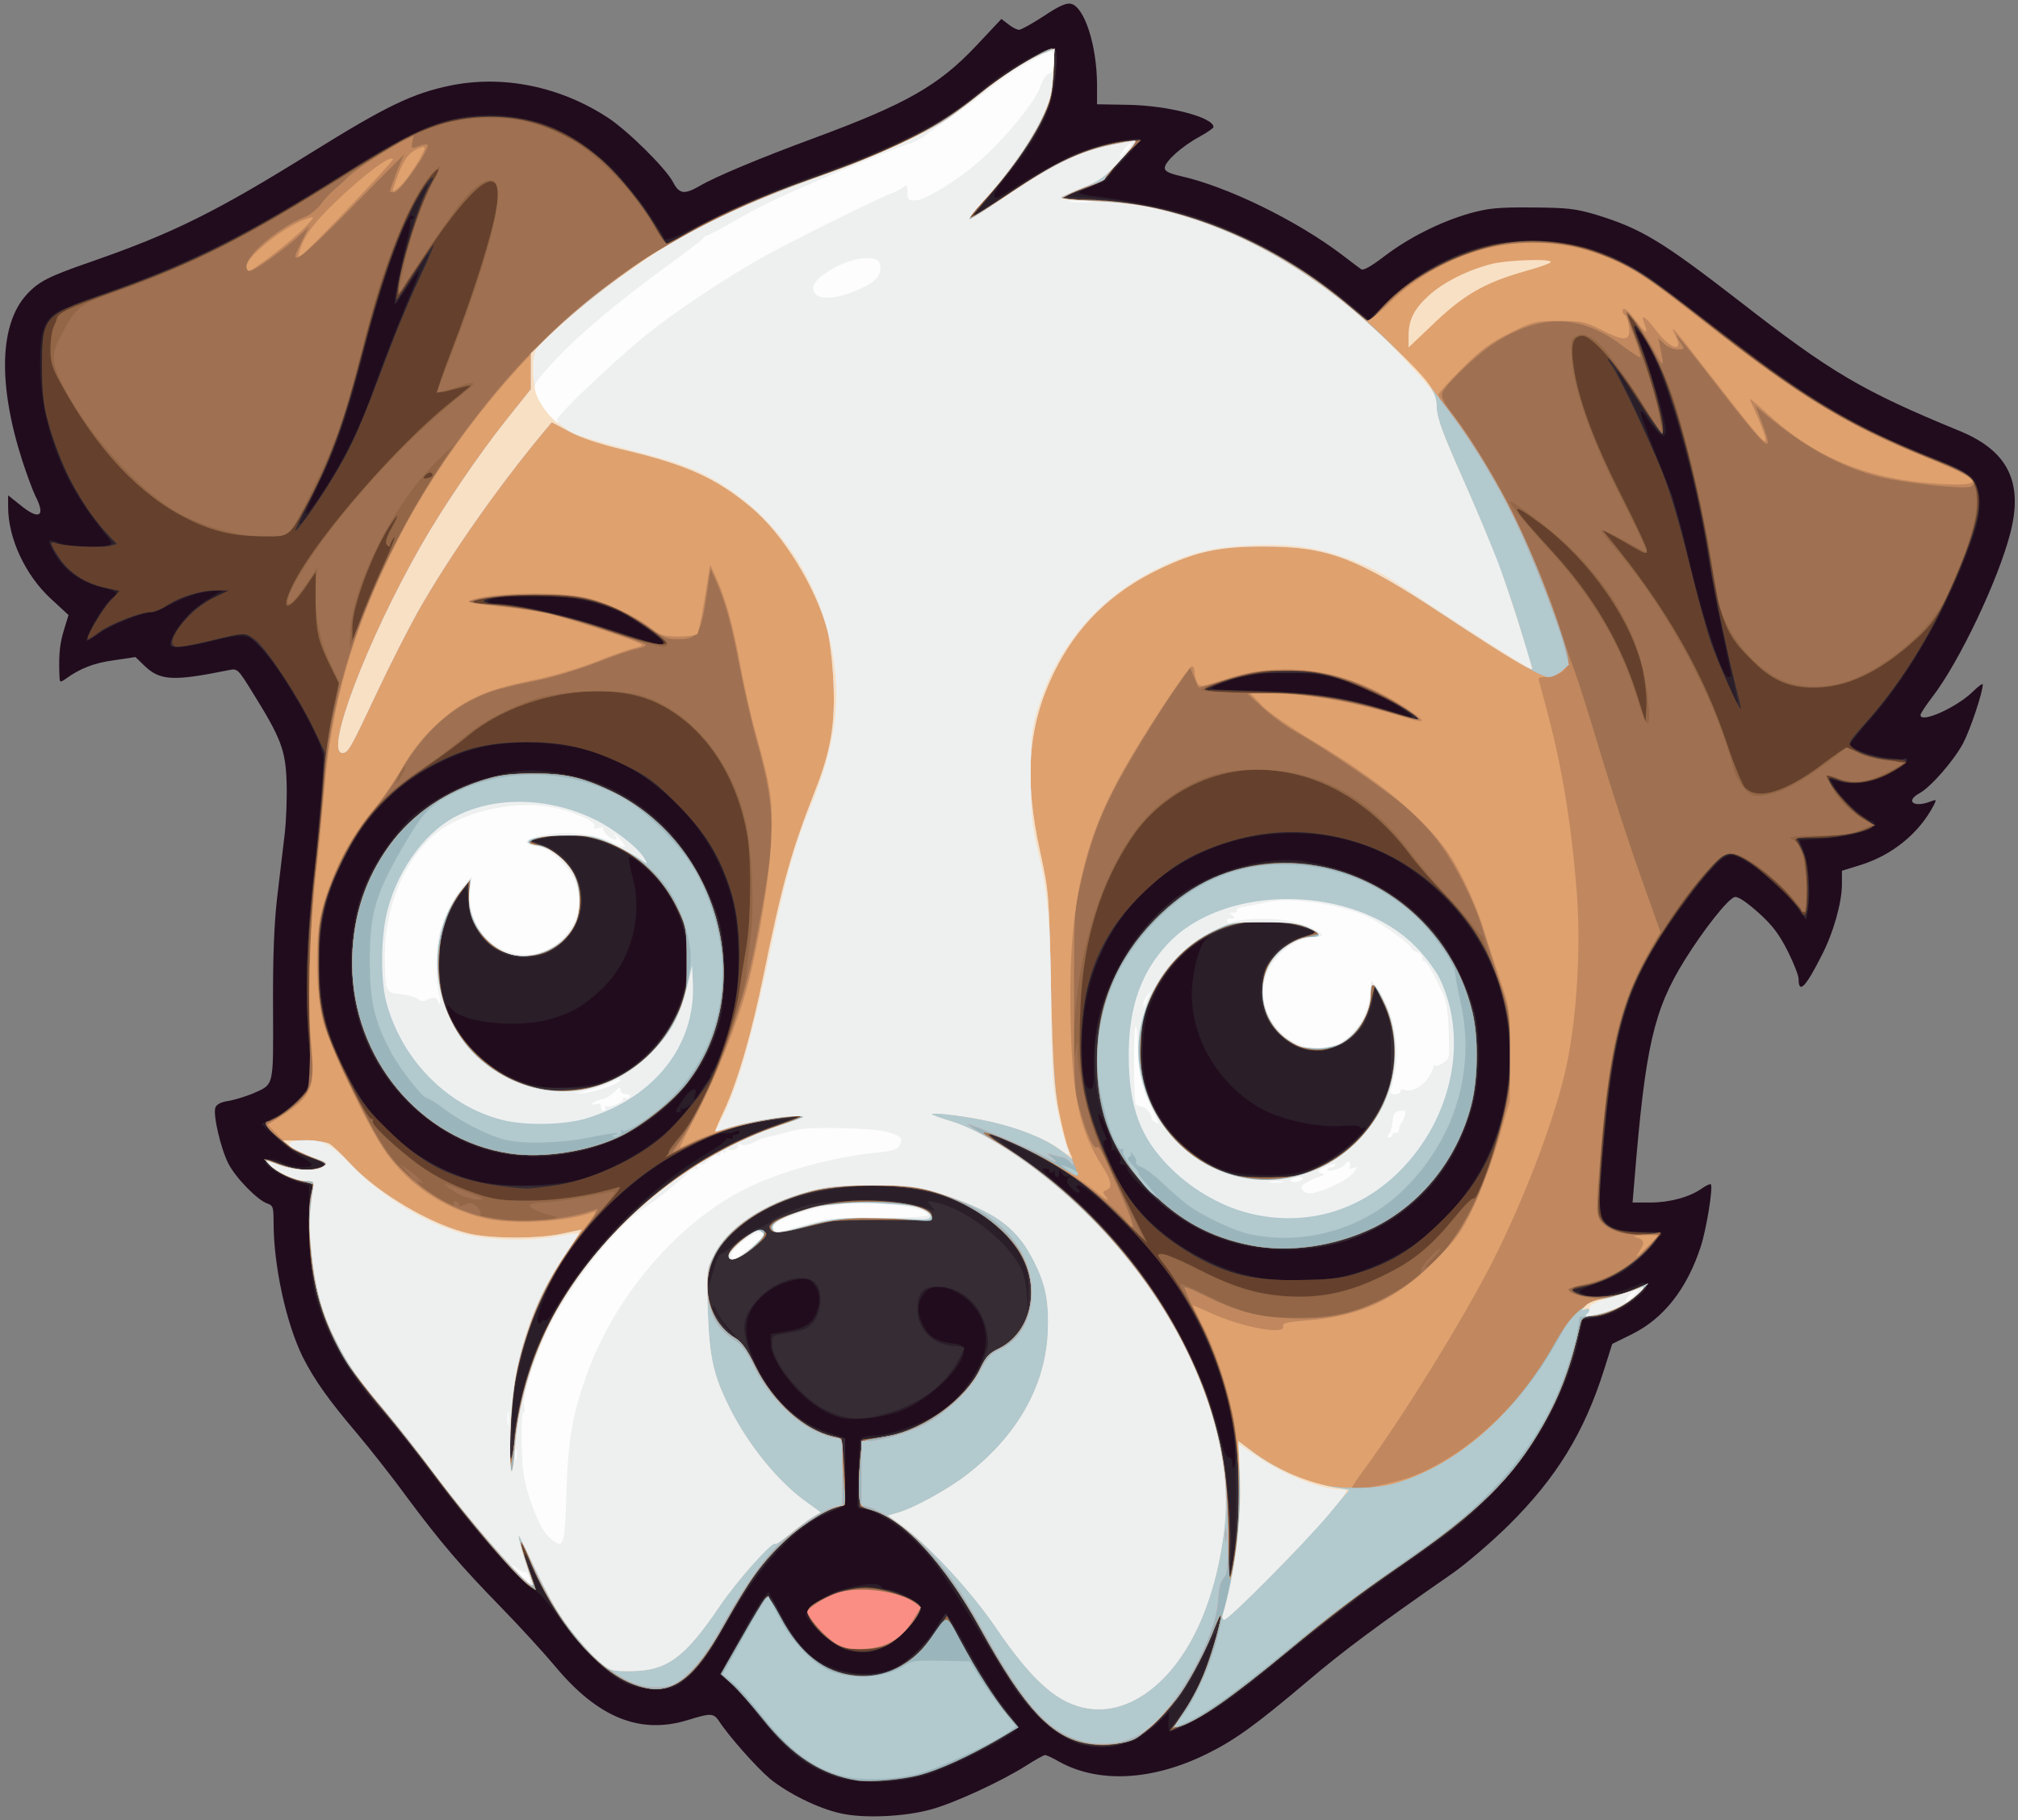 <?xml version="1.0" encoding="utf-8"?>
<!-- Generator: Adobe Illustrator 27.4.0, SVG Export Plug-In . SVG Version: 6.00 Build 0)  -->
<svg version="1.1" baseProfile="tiny" id="Layer_1" xmlns="http://www.w3.org/2000/svg" xmlns:xlink="http://www.w3.org/1999/xlink"
	 x="0px" y="0px" viewBox="0 0 745 672" overflow="visible" xml:space="preserve">
<rect x="0" y="0" width="745" height="672" fill="#808080" stroke="none"/>
<path fill="#210C1D" d="M310.2,669.5c-8.2-1.8-19.4-7.4-25.9-12.7c-4.8-4-15.4-15.9-18.9-21.4c-2-2.9-3.1-2.9-11.2-0.4
	c-17.8,5.6-33.4-0.7-49.3-19.8c-4-4.8-12.7-14.3-19.4-21.2c-15.6-16-22.7-24.3-35.5-41.5c-5.6-7.7-13.8-18-18-23
	c-10.8-12.7-16-20.1-20.3-28.6c-6.1-12.5-10.7-33.6-10.7-49.6c0-5.5-0.2-6.2-2.2-6.9c-3.6-1.1-11.8-9.5-14.5-14.8
	c-2.8-5.5-5.7-17.9-4.8-20.6c0.4-1.2,2-2.1,4.8-2.5c2.3-0.4,6.2-1.6,8.7-2.6c8.3-3.7,7.9-1.8,7.8-31.7c-0.1-18.6,0.4-30.9,1.5-40.7
	c0.9-7.7,2.2-18.3,2.8-23.5c0.6-5.2,0.9-14,0.7-19.5c-0.4-11.5-2.1-16-12.3-32.4c-5.6-9.1-5.8-9.3-8.9-8.7
	c-20.7,4.2-25.5,4-31.4-1.7l-3.2-3.1l-8,1.2c-7.4,1-12.4,3-17.7,6.8c-2.3,1.6-2.3,1.6-2.4-2.2c-0.2-7.3,0.2-10.9,1.8-16.1l1.6-5.2
	l-6.6-6.1C9.4,212.4,3,198.8,3,187.2v-4.3l4.4,3.5c7,5.8,9.6,4.4,5.7-3.2c-1-2-3.2-8-4.9-13.2c-9-28.1-8.4-50.2,1.6-61.2
	c4.5-4.9,8-6.7,24.5-12.4C63.9,86.1,80.2,78,115.5,56c27.2-16.9,36.8-21.5,50.7-24.4c19.5-4,40.6,0.3,58.3,11.9
	c7.3,4.8,21.3,18.6,24,23.8c2.3,4.4,4.2,4.6,9.9,1.3c5.8-3.4,22.3-10.3,42.1-17.6c34.1-12.6,46-19.4,59.8-34l9.4-10l2.6,2
	c1.4,1.1,3.1,2,3.9,2s4.9-2.3,9.2-5.1c5.5-3.7,8.3-4.9,10-4.5c5,1.2,9.5,15.4,9.6,29.6v7.5l11.3,0.2c14.8,0.2,31.7,4.6,31.7,8.2
	c0,0.4-2.3,2-5.2,3.6C436.3,54,430,59.7,430,62c0,1.2,1.5,2,5.8,3c17.1,3.8,43,16.4,59.8,29.2c3.1,2.4,6.2,4.7,6.9,5.2
	c0.8,0.6,3.6-1,8.6-4.8c8.9-6.8,20.6-12.7,31.4-15.8c6.8-1.9,10.2-2.3,23-2.2c13.3,0.1,16,0.4,23.8,2.7c16.6,5.1,24.2,9.7,53,32
	c33.6,26.2,45.3,33.1,81.1,47.8c17.8,7.3,23.6,18.8,18.8,37.6c-4.4,17.2-18.8,47.6-28.8,60.6c-2.4,3.1-4.4,6.2-4.4,6.7
	c0,3.2,13.2-2.7,19.3-8.6c2-2,3.7-3.2,3.7-2.7c0,2.9-4.6,16.7-7.3,21.8c-3.5,6.5-12,16.2-16.1,18.4c-5.3,2.9-2.1,5.4,3.9,3.1
	c2.4-0.9,2.5-0.9,1.4,1.3c-5.3,10.2-15.1,18.3-26.8,22l-7.1,2.2v5c0,6.7-3.2,18.1-7.5,26.3c-6,11.9-8.5,14.3-8.5,8.6
	c0-1.2-1.8-5.8-4-10.2c-3.2-6.3-5.6-9.5-10.8-14.2c-4.3-3.8-7.4-6-8.7-5.8c-2.3,0.3-11.4,11.8-18.5,23.2
	c-11.5,18.5-14.6,32-18.6,81.4l-0.7,8.2h6.6c7.1,0,14.5-2,19-5.2c1.6-1.1,3-1.8,3.3-1.5c0.9,0.9-1.6,16.5-3.7,22.9
	c-5.1,15.7-13.7,26.6-25.4,32.4l-7.3,3.6l-3.1,9.8c-7.3,23-17.5,39.6-35,57c-6.4,6.3-15.8,14.4-21,18
	c-27.2,18.9-40.3,28.6-53.1,39.5c-19.5,16.5-27,21.9-37.5,27.1c-20.1,9.9-39.9,10.9-54.4,2.9c-2.4-1.4-4.8-2.5-5.3-2.5
	c-0.4,0-3.7,1.8-7.1,4c-9.2,5.8-26.1,13.6-34.7,16C334.3,670.8,318.7,671.5,310.2,669.5L310.2,669.5z"/>
<path fill="#2A1E29" d="M309,656.2c-11.2-3.7-17.7-8.7-27.2-20.7c-3.9-4.9-9.1-10.9-11.5-13.2l-4.4-4.2l6.8-12.6
	c3.7-6.9,7.7-13.7,8.9-15.2l2.1-2.6l4.4,8.2c2.4,4.6,5.8,10,7.5,12c7.9,9.1,23.3,12.8,34.2,8.1c5.6-2.4,12.5-9.2,16.4-16.1
	c1.2-2.1,2.5-3.9,2.9-3.9c0.5,0,1.9,1.9,3.2,4.3c12.4,22.1,15.5,27.1,19.3,31.5c2.4,2.8,4.4,5.4,4.4,5.9c-0.1,2-22.5,13.8-33,17.3
	C333.7,658.1,316.5,658.7,309,656.2L309,656.2z"/>
<path fill="#2A1E29" d="M399,644.1c-7.6-2.5-16.2-9.5-23-18.6c-2-2.7-8.5-13.1-14.5-23c-5.9-9.9-13.5-21.5-16.8-25.7
	c-6.6-8.7-17.4-17.3-24-19.3l-4.2-1.3l0.3-12.3c0.2-8.2,0.7-12.6,1.5-13.1c0.7-0.4,2.8-0.8,4.9-0.8c5,0,16.8-4.2,22.8-8
	c9.8-6.3,18-18.7,18-27.2c0-7.5-4.2-14.3-11.2-17.9c-5.3-2.7-9.2-2.5-11.7,0.7c-2.7,3.4-2.7,7.6,0.1,12.5c2.2,3.9,5.1,5.4,11.8,6.1
	c9.1,1-6.1,19.2-20.8,24.9c-3.2,1.2-9,2.4-13.3,2.7c-6.7,0.4-8.4,0.1-13.2-2.1c-9.5-4.3-20.9-18-21.1-25.4l-0.1-3.7l6.2-1.1
	c7.3-1.3,9.9-3.3,11.3-8.7c1.2-4.2-0.1-8.2-3.2-10.2c-2.3-1.4-10.1,0.7-14.8,3.9c-9.4,6.6-10.9,15.2-4.8,27.6
	c6.4,12.9,14.9,20.9,26.4,24.8l5.9,2l0.3,12.5c0.2,11.4,0.1,12.7-1.5,13.2c-7.2,2.4-13.6,6.6-20.4,13.3c-8.7,8.7-14,16-22.9,31.6
	c-6.9,12.2-13.6,19.9-18.8,21.6c-4.6,1.5-12.9,0.6-17.9-2c-6-3-14.9-11.6-21.9-21.1c-6.9-9.4-8.3-11-13.4-14.8
	c-6.1-4.6-22.1-22.9-34.6-39.7c-6.5-8.8-14.4-18.7-17.4-22.1c-14-15.5-21.3-27.6-26.1-43.4c-1.8-6.3-2.3-10.4-2.5-24.9l-0.3-17.4
	l-5.2-1.7c-5.3-1.8-10-4.8-10.7-6.8c-0.5-1.7,3-1.5,6.4,0.3c3.2,1.7,10.4,2,10.4,0.5c0-0.5-1.7-1.8-3.8-2.9c-2.1-1.1-6.2-4.2-9.2-7
	l-5.5-5.1l4-2c5.6-2.7,11.3-7.6,13.1-11.3c1.5-2.7,1.5-4.6,0.4-17.6c-1.5-17.2-0.8-39.4,1.9-62.6c2-16.7,3.8-39.6,3.3-43
	c-0.7-5.6-14.5-29.8-21.8-38.3c-5.3-6.2-6.6-6.5-18.4-3.7c-10.6,2.6-16,3.1-16,1.6c0-4.5,7-12.9,14.5-17.3l5-3l-5.5,0.6
	c-3.4,0.3-8.2,1.9-12.5,4.1c-3.8,1.9-7.5,3.5-8.1,3.5c-3.4,0-14.9,4.5-19.4,7.6c-4.9,3.3-5.1,3.4-4.5,1.2c1.1-3.7,6.9-12.9,8.7-13.9
	c2.9-1.6,2.1-2.6-2.8-3.8c-9.2-2.3-15.3-6.8-18.8-13.8c-2.2-4.4-2.2-4.4,2.5-2.8c4.2,1.5,13.6,2,17.6,0.9c2.1-0.6,1.9-0.9-2.3-6.1
	c-14.7-18-22.4-38.8-22.6-60.8c-0.1-11.8,1.3-16.2,6.3-19.3c1.9-1.1,9.5-4.1,16.9-6.7c31.8-11.1,52.9-21.6,90.3-45.2
	C144.7,53,152.7,48.7,161,45.8c22.7-7.8,46.6-1.8,65.1,16.4c5.6,5.6,17.7,22,19.2,26.1c0.3,0.8,5.7-1.5,14.3-5.9
	c14.3-7.4,28-13.1,48.9-20.4c14.7-5.2,34-14.3,42.4-20c3.5-2.3,9.5-7,13.4-10.3c6.7-5.8,23.2-15,25-14c1.3,0.7,0.8,11.5-0.9,18.2
	c-2.3,9-7.3,17.6-17.6,30.2c-3.7,4.6-4.7,6.9-2.9,6.9c0.5,0,4-2,7.8-4.5c9.3-6.2,23.6-13.2,30.8-15c7.4-1.9,14.5-2.8,14.5-1.9
	c0,0.4-2.7,3.5-6,7c-3.3,3.4-6,6.7-6,7.2c0,0.6-2.2,1.8-5,2.7c-2.7,0.9-5.2,2-5.5,2.5s2.1,1.1,5.2,1.4c9.7,1,28.4,4.7,36.3,7.3
	c22.2,7.3,44.8,20.3,61.3,35.2l3.8,3.4l6.7-6.5c24.8-24.2,57.1-29.7,87.7-14.8c4.9,2.3,13.9,8.5,23,15.6
	c44.4,34.7,58.9,43.6,91.2,56.5c7.4,2.9,13.5,6,14.5,7.2c2.5,3.1,3.3,10.1,1.9,16.1c-2,8.5-9.9,27.4-16.8,39.8
	c-7.4,13.6-15.3,25-24.1,34.8c-3.4,3.8-6.2,7.3-6.2,7.7c0,1.9,7.7,4.6,14.3,5.1c4.3,0.3,6.7,0.9,6.5,1.6c-0.2,0.6-3.3,2.6-6.9,4.4
	c-6.7,3.4-11.5,4.1-17.8,2.7l-3.3-0.7l1.6,3c1.8,3.6,11.2,12.2,13.3,12.2c0.8,0,1.3,0.6,1.1,1.2c-0.8,2.2-10,4.9-18.9,5.5l-8.5,0.6
	l1.8,5.1c1.8,5.3,2.3,18.3,0.9,22c-0.7,1.7-1.1,1.4-3.8-2.5c-2.6-3.7-5.2-6.3-13.6-13.4c-2.2-1.9-6.7-4.5-9.2-5.5
	c-3.4-1.3-7.4,2.3-17.2,15.4c-22.4,30-27.7,46.2-31.8,97c-1.3,16.9-1.3,19.2,0,21.3c2.7,4,7.1,5.5,14.7,5.1c3.7-0.2,6.8,0,6.8,0.5
	c0,1.8-6.3,8.7-11.3,12.4c-2.8,2.1-8.1,4.8-11.7,6c-3.5,1.2-6.6,2.6-6.8,3.2c-0.8,2.3,7.1,2.4,14.2,0.1c3.9-1.2,7.6-2.6,8.1-3.1
	c0.6-0.4,1.6-0.4,2.3,0c0.8,0.5,0,1.8-2.6,4.3c-4.7,4.6-10.4,7.5-16.3,8.3l-4.7,0.7l-1.2,6.1c-2.7,14-11.5,32.9-21.2,45.8
	c-8.2,10.9-22.5,24.1-36.7,33.9c-17.5,12-37.7,27.2-50.6,38c-6,5.1-14.4,11.8-18.5,14.8c-8.1,6.1-23.6,14.6-24.4,13.4
	c-0.2-0.4-0.3-2.2-0.2-3.9l0.2-3.2l-4.6,4.3c-2.6,2.4-6.2,5.2-8.1,6.2C415.1,644.5,403.1,645.5,399,644.1L399,644.1z M456.1,538.4
	c0.9-17.2-10.2-47.8-24.5-67.8c-9.7-13.5-31.3-34.5-33.9-32.9c-0.5,0.3-0.4,0.9,0.3,1.3c0.7,0.4,0.8,1,0.3,1.3
	c-0.4,0.3-1.8-0.5-2.9-1.8c-1.6-1.8-1.8-2.7-1-3.6s0.8-1-0.1-0.5c-0.6,0.3-1.6-0.2-2.2-1.1c-1-1.7-1-1.7-1.1,0c0,1-0.4,1.6-1,1.2
	c-0.5-0.3-0.8-1.1-0.6-1.8c0.1-0.7,0.1-0.9-0.1-0.4c-0.3,0.4-0.9,0.7-1.4,0.7c-0.6,0-0.8-0.4-0.5-0.8c0.2-0.4-0.5-0.8-1.6-0.8
	c-1.6,0-0.9,0.9,2.8,4.1c30.8,25.5,53.4,60.3,61.9,95.3c1.1,4.6,2.2,7.2,3.1,7.2c0.8,0,1.4,1,1.4,2.2
	C455,543.3,455.9,541.9,456.1,538.4L456.1,538.4z M201,487.5c0.5,0.3,1.7-0.7,2.6-2.2c15.4-25.6,35.7-46.6,57.2-59.3
	c3.9-2.3,7.2-4.7,7.2-5.2c0-0.6,0.7-0.7,1.6-0.4c0.8,0.3,1.2,0.2,0.9-0.4c-0.3-0.6,0.1-1,0.9-1c0.9,0,1.6-0.5,1.6-1
	c0-0.7-0.6-0.7-1.7-0.2c-1,0.5-2.7,0.8-3.7,0.6c-2.8-0.4-15.5,5.7-25,12c-14.1,9.4-28.2,24-36.3,37.6c-4,6.7-8.5,18.1-7.8,19.8
	c0.5,1.2,0.9,1.3,1.2,0.4C200,487.6,200.6,487.2,201,487.5L201,487.5z M494.8,471.5c9.2-1.9,21.9-7.7,29.8-13.7
	c12.2-9.2,23.5-25.1,28.2-39.8c12.7-39.7-1.7-78.9-36.9-100.2c-20.3-12.3-49-13.5-71.7-3.2c-25.3,11.5-41,33.4-44.2,61.5
	c-1,8.4-0.7,19.4,0.6,24.2c0.3,0.9,1.2,1.7,2,1.7c1.1,0,1.4-1.9,1.3-9.8c-0.1-14.6,3.3-26.1,12.1-40.7c4.6-7.6,12.9-16.6,19.6-21.2
	c13.6-9.4,33.2-14.6,46.1-12.3c20.5,3.6,35.9,12.1,48.1,26.4c5.6,6.6,12.8,21.4,14.7,30.2c4.2,19.6-0.4,41.7-12,57.9
	c-19.8,27.8-58.6,37.1-89.5,21.5c-9.8-4.9-27-19.5-27-22.9c0-0.6-0.7-1.1-1.6-1.1c-0.8,0-1.2-0.4-0.9-1c0.9-1.4-1.4-5.2-2.7-4.4
	c-0.6,0.4-0.8,0.3-0.4-0.4c0.7-1.1-2.8-10.9-4.5-12.7c-1-1,0.6,4.9,2.2,7.8c0.6,1.1,0.6,1.7-0.1,1.7c-1.6,0-0.1,4.6,4.3,13.8
	c8.3,16.9,29,32,50.2,36.5C471.8,473.3,485.3,473.4,494.8,471.5L494.8,471.5z M216,435c14.6-5,28-13.6,36-23.2
	c2.4-2.9,3.5-4.5,2.4-3.5c-1.1,0.9-2.4,1.4-2.9,1c-0.4-0.5-0.5-0.3-0.2,0.3c0.3,0.6,0,1.1-0.8,1.1c-1.5,0-1.3-0.4,2-5.2
	c2.5-3.6,5-4.5,4.2-1.5c-0.8,2.9-0.2,2.5,2.4-1.7c1.3-2.1,2.8-4.1,3.3-4.5c0.7-0.5,0.7-0.8,0.1-0.8s-0.6-0.3,0.1-0.8
	c1.4-1,5.9-13,8.1-21.7c2.7-11.1,2.4-32.7-0.5-42.9c-7.7-26.8-27.8-47.2-53.7-54.7c-3.8-1.1-11.7-2.3-17.5-2.6
	c-14.1-0.8-24.5,1.3-36.5,7.2c-16.6,8.1-27,18.6-35.6,36c-6.7,13.6-8.9,22.8-8.9,37.6c0,18.4,3.3,30.3,12.8,46.6
	c10.3,17.5,28.4,30.9,47.1,34.9C187.8,438.6,207.7,437.8,216,435L216,435z M479.5,432.9c6.8-1.7,14.4-6.2,20.4-11.7
	c3.1-3,4.8-5.1,3.9-4.8c-1,0.3-1.8,0.2-1.8-0.3s-2.8-0.6-6.2-0.4c-8.5,0.7-21.1-1.8-28.9-5.7c-15.9-8.1-26.9-25.5-26.9-42.6
	c0-7.9,2.7-18.6,5.3-20.7c2.1-1.8,2.1-1.8-1.2,0c-6,3.2-13.7,11.9-17.4,19.6c-3.8,7.9-4.7,12.4-4.8,23.7
	c-0.1,18.7,12.3,35.9,30.5,42.2C458.2,434.2,473.1,434.6,479.5,432.9L479.5,432.9z M517.1,261.4c-12.6-8.5-28-13.4-42.1-13.4
	c-8.7,0-21.2,2.5-26.6,5.3c-2.4,1.3-0.7,1.5,17.2,2c20.9,0.6,30.9,2.1,46.9,7C523.2,265.6,523.3,265.6,517.1,261.4L517.1,261.4z
	 M639,249.3c0-0.5-1.5-8.2-3.4-17.3s-4.4-22.5-5.6-29.8c-5.1-32.1-18.2-74.1-24.8-79.4c-1.4-1.1-1.5-1-0.8,0.7
	c3.9,9.4,10.6,32,10.6,35.4c0,1.2-0.4,2.1-0.9,2.1c-0.9,0-4.7-4.3-6.7-7.6c-0.7-1.1-1.4-1.7-1.7-1.4s2.6,8.2,6.3,17.5
	c4.9,12.1,7.9,21.6,10.6,33c5.6,24.6,13.1,47.5,15.5,47.5C638.6,250,639,249.7,639,249.3L639,249.3z M245,237.3
	c-0.1-1.1-10.7-8.6-15.8-11.2c-10.3-5.2-29.3-7.6-44.6-5.5c-5.6,0.8-6.1,2.4-0.7,2.4c7.2,0,25.4,4.1,40.1,9
	C242,238,245,238.8,245,237.3z M124.2,173.6c5.4-9.2,9.8-18.8,14.3-31.6c3.3-9.2,10.1-26.7,15-38.2c0.8-2.1,1.3-3.8,1.1-3.8
	s-2.1,2.7-4.2,6c-2.2,3.3-4.2,6-4.5,6c-0.7,0,1.4-11.4,4-21.7c1.1-4.2,1.8-8,1.5-8.4c-0.2-0.4,0.1-0.9,0.8-1.1
	c0.8-0.3,0.9-0.6,0.1-1.1c-2.3-1.5-11.4,23.9-18.2,50.9c-5.2,20.8-9.2,32.4-15.7,46.3c-3,6.3-5.4,11.9-5.4,12.5
	C113,190.9,119.2,182.1,124.2,173.6L124.2,173.6z"/>
<path fill="#2A1E29" d="M181.2,425c-21.3-5.6-40.6-23.8-47.6-44.8c-6.5-19.4-5.2-41.2,3.4-58.2c3.5-7,10.5-16.4,15.3-20.6
	c11.3-9.9,33.9-18.1,46.7-16.9c18.1,1.7,29.8,6.4,42.7,17.2c10.2,8.6,20.1,24.9,24,39.3c2.4,9.1,2.3,28.4-0.1,36.5
	c-5.9,19.4-18.2,33.6-37.1,42.6C214.1,427,196.1,428.9,181.2,425z M222.6,399.4c9.2-4,11.1-5.2,17-11.1
	c16.3-16.2,18.9-40.7,6.2-59.8c-3.1-4.6-12.6-13.1-13.6-12c-0.3,0.2,0.3,3.4,1.3,7.1c4.1,15.2-0.7,31.9-12.1,42.3
	c-6.6,6-11.1,8.5-19.1,10.6c-11.9,3.1-31.3,1.1-35.4-3.8c-3.2-3.8-2.2,0.4,1.6,6.9c6.2,10.5,17.9,18.9,29.5,21.4
	C204.4,402.3,217.9,401.4,222.6,399.4z"/>
<path fill="#2A1E29" d="M311.3,608.8c-3.2-1-8.8-5.8-12.6-10.6c-1.8-2.3-1.8-2.4,1.7-5.7c5.6-5.3,23.1-9.8,25.1-6.5
	c0.3,0.6,1.4,1,2.4,1c0.9,0,4,1.2,6.9,2.6c3.6,1.8,5.2,3.2,5.2,4.5c0,1.1-2.6,4.6-5.7,7.8C326.8,609.6,320,611.6,311.3,608.8z"/>
<path fill="#362C34" d="M310.9,656.5c-11.6-3.1-21.4-10.7-32-24.6c-3.2-4.3-7.5-9.1-9.5-10.7l-3.6-3l7.5-13.4
	c11.1-19.5,9.6-18.6,14.8-8.7c5.6,10.9,12.5,18,19.9,20.4c6.6,2.2,16.3,2.3,21.3,0.2c4.9-2.1,12.2-9,16.4-15.6l3.5-5.4l1.7,2.9
	c1,1.6,4.4,7.5,7.5,13.2c3.2,5.7,8.4,13.8,11.7,18l5.8,7.7l-2.7,2.2c-4.9,4.1-26.5,14.3-34.6,16.3
	C329.6,658.3,318,658.5,310.9,656.5L310.9,656.5z"/>
<path fill="#362C34" d="M398.4,643.6c-12-3.8-21.8-14.8-35.7-40.1c-11.6-21.1-22.4-34.7-33.1-41.7c-3.2-2-7.4-4-9.2-4.4l-3.5-0.6
	l0.3-12.6l0.3-12.6l7-1.2c17.3-2.9,30.3-12.1,37.6-26.5c2.6-5.2,3-7,2.5-10.6c-1.4-10.2-8-17.3-16.9-18.1c-6.7-0.5-9,1.6-9,8.4
	c0,7.4,6.3,13.4,14.1,13.4c1.7,0,3.2,0.3,3.2,0.8c0,0.4-1.3,3-3,5.8c-5.2,9.1-14.8,15.6-28.2,19c-7.8,2-13.2,1.4-20.4-2.2
	c-8.8-4.4-19.4-17.6-19.4-24.1c0-2.9,0.3-3.3,3.8-3.8c8.1-1.3,9-1.7,11.2-4c3-3.2,3.9-10.6,1.6-14c-3.4-5.1-14.9-2.4-21.8,5.3
	c-5.5,6.1-6.3,10.1-3.4,18.2c5.4,15.7,17.8,28.3,31.4,31.9l4.2,1.2v12.5c0,11-0.2,12.5-1.7,13c-1,0.3-4.6,1.9-8,3.5
	c-11.9,5.9-22.9,18.9-35.9,42.3c-9.1,16.5-16.9,22.6-27.1,21.2c-7.3-1-13.1-4.3-20.9-12c-7.9-7.9-13.7-16-19.5-27.4
	c-4.2-8.3-4.7-8.7-2.4-2.2c0.8,2.4,1.3,4.6,1,4.8c-1.5,1.6-22.2-21.7-38.1-43c-5.9-7.9-13.3-17.2-16.4-20.8
	c-14.3-16.2-22.3-29.8-26.1-44.5c-2.5-9.4-3.8-33.5-2.1-38.3c1-3,1-3-3.3-3.6c-4.4-0.7-13.5-5.8-13.5-7.6c0-1.3,0.1-1.3,7.2,1.1
	c4.2,1.4,7.3,1.8,9.9,1.4c4.8-0.8,5.7-2.1,2.3-2.9c-5.1-1.3-11.1-4.7-15.2-8.7c-4.7-4.5-5.1-5.5-2.2-6.4c3.4-1.1,11.9-8.4,13.6-11.7
	c1.4-2.8,1.5-4.7,0.4-18.2c-1.4-16.7-0.8-37.2,1.6-58.1c0.8-7.1,2.1-20.6,2.9-30l1.3-16.9l-2.5-6.1c-6.8-16.1-22.8-38.5-27.6-38.5
	c-0.6,0-5.7,1.1-11.2,2.5c-11.2,2.8-15.5,3.1-15.5,1.2c0-2.3,5.7-10.4,9.2-13c1.8-1.4,5.4-3.5,7.8-4.6l4.5-2.1h-4.8
	c-5.4,0-14.2,2.8-18.6,5.9c-1.6,1.2-3.9,2.1-5,2.1c-4,0-14.6,4.2-19.4,7.6c-2.6,1.9-4.7,3.2-4.7,2.9c0-1.9,5.8-11.6,8.7-14.7
	l3.5-3.6l-5.5-1.2c-7.3-1.5-13.6-5.7-17.5-11.5c-1.8-2.7-3-5-2.7-5.3c0.2-0.2,1.8,0.1,3.6,0.7c3.7,1.3,16.5,1.4,19.4,0.1
	c1.1-0.5,1.5-0.9,0.8-0.9c-2-0.2-13.1-15.9-17.3-24.4c-2.1-4.5-5.1-12.2-6.6-17.2c-2.3-7.8-2.7-10.9-2.8-22.7
	c-0.1-19.1,0-19.3,25.2-28.2c30.7-10.9,51-21.2,87-43.8c27-17,37-20.9,53.2-20.9c18,0,30.5,5.6,45.1,20.1c5.4,5.4,11.2,12.3,13.3,16
	c2.2,3.6,4.5,7.5,5.3,8.8l1.4,2.3l4.3-2.5c11.6-6.8,30-15.1,48.1-21.6c35.3-12.8,46.2-18.3,63.6-32.2c5.8-4.6,14.1-10.3,18.7-12.6
	c9.6-5,9.8-4.9,8.9,5.7c-1.1,13.2-7.2,25.1-22.2,42.9l-8.3,10l14.9-9.8c8.2-5.4,18.2-11.2,22.3-12.9c6.5-2.7,23.5-6.6,24.5-5.6
	c0.2,0.3-2.9,3.9-6.9,8.2c-6.2,6.6-8.3,8.2-13.9,10.3l-6.6,2.5l10,0.7c34.6,2.5,64.3,14.6,93.4,38.2l8.4,6.8l6.6-6.5
	c7.8-7.6,13.8-11.8,22.8-15.9c24.3-11,51.6-8.7,73.5,6.3c3.3,2.2,13.4,9.9,22.6,17.1c35.6,27.9,55.5,39.8,85.9,51.2
	c8.9,3.4,11.8,5.6,13.3,10.2c1.8,5.3,0.5,12.2-4.7,25.3c-8.6,22-21.7,44.2-35.2,59.7c-3.9,4.5-7.1,8.6-7.1,9.2
	c0,2.5,16,6.9,19.9,5.4c0.9-0.3,1.2,0,0.9,0.9c-0.2,0.8-3.3,2.9-6.7,4.7c-6.7,3.4-15.1,4.4-19.3,2.1c-1.1-0.6-2.1-0.9-2.4-0.7
	c-1.1,1.1,7.2,11,11.5,13.9c2.8,1.7,4.8,3.5,4.6,4c-1.3,1.9-11.6,4.2-19.5,4.3l-8.5,0.1l1.8,3.6c2.1,4.3,3.2,14.9,2.2,21.5l-0.7,4.9
	l-1.6-2.5c-3.1-4.7-12.5-14-17.7-17.4c-8.3-5.6-9.3-5.5-15.1,0.6c-6,6.4-14.6,17.8-20.4,27.3c-12.7,20.7-16.9,37.1-20.5,80
	c-1.2,14.3-1.3,19.6-0.4,21.6c1.6,4,6.5,5.9,14.8,5.9c6.9,0,7.1,0.1,6.1,2.1c-1.7,3-8.4,9.5-12.7,12.2c-3.9,2.4-10.4,5-15.8,6.3
	l-3,0.7l3.5,1.4c4.3,1.9,12.4,1.1,18.8-1.7c5.1-2.3,6.4-1.9,3.7,1c-3.4,3.7-11.2,8-16.7,9.1l-5.5,1.1l-1.8,7.7
	c-6.6,28.5-25.4,55.2-52.1,74.2c-4.4,3.1-14,9.9-21.4,15.1c-7.4,5.2-22.5,16.9-33.5,25.8c-11,9-23,18.3-26.7,20.7
	c-6.8,4.4-15.7,8.7-16.5,7.9c-0.2-0.2,1.2-2.5,3.2-5.2c4.7-6.1,7.6-12,10.9-21.8c3.7-11.2,3.2-11.4-1.9-0.7
	C431.5,638.1,416,649.1,398.4,643.6L398.4,643.6z M456.4,551.5c0.1-22.7-1.6-33.2-8-50c-7.7-19.9-18.3-35.4-36.7-53.6
	c-9.8-9.8-18.5-16-31.5-22.4c-13.3-6.6-14.6-6.3-4.2,0.8c26.6,18.4,47.6,42.3,61.4,70.2c7.3,14.7,10.9,24.7,13.8,38.5
	c2.1,10.2,3.8,31.1,3.2,40l-0.3,5.5l1.1-4.5C455.8,573.5,456.4,562.6,456.4,551.5z M193,513.1c3.2-11.6,6.5-19.9,12.2-29.7
	c17.9-31.3,47-55.8,80.4-67.9l6.9-2.5l-6.3,0.6c-31.9,2.8-67.2,28.8-84.2,62c-7.6,14.8-13.1,36.4-12.9,50.3l0.1,6.6l0.9-5.9
	C190.6,523.3,191.9,517.3,193,513.1L193,513.1z M268.7,490.1c-1.9-2.1-3.8-4.9-4.2-6.1c-0.4-1.2-0.9-1.9-1.2-1.7
	c-0.8,0.8,1.7,4.9,5,8.5C272.6,495.3,273,494.8,268.7,490.1L268.7,490.1z M379.1,469.3c-2.6-9.6-11.6-18.8-24.6-24.9
	c-9.3-4.4-19.3-6.4-32.3-6.4c-32,0.1-58,14.6-60.6,34c-0.6,4.8,0.1,3.2,2.3-4.7c0.7-2.4,1.7-4.3,2.2-4.3c0.6,0,3.3-2,6-4.4
	s6.1-4.7,7.6-5.1c1.6-0.3,3.7-1.5,4.8-2.5c1.1-1.1,5.2-3.1,9-4.5c6-2.3,9.1-2.7,21.5-3.2c14-0.5,20.1,0.2,28.5,3.3
	c1.9,0.7,2,0.7,0.2-1.3c-1.8-2.1-1.8-2.1,2.3-1.2c12.3,2.8,29.2,17,32,26.9c0.5,1.9,1.1,5.8,1.2,8.5l0.2,5l0.3-5.7
	C379.9,475.6,379.6,471.4,379.1,469.3L379.1,469.3z M502.5,469.6c12.2-4.1,20.8-9.7,31-20c7-7.2,10.1-11.2,13.8-18.3
	c14.4-27.6,13.2-62.6-3-87.1c-21.5-32.4-61.1-45.2-96.8-31.3c-16.8,6.5-32.2,20.5-40,36.5c-5.5,11.1-7.3,18.1-8.2,30.7
	c-1.1,17.1,2.5,33,12,52.9c7,14.6,18.6,25.3,36,33.5c10.7,5.1,18.9,6.5,34.2,6.1C492.4,472.3,495.8,471.9,502.5,469.6L502.5,469.6z
	 M326.3,450.3c-2.4-0.2-6.2-0.2-8.5,0c-2.4,0.2-0.5,0.4,4.2,0.4S328.6,450.5,326.3,450.3z M210.8,436.5
	c12.1-2.9,26.4-10.2,35.2-18.2c7.2-6.4,15.9-18.6,19.3-26.7c7.1-17.4,9.5-38.9,6.1-55.4c-3.3-16-9.3-27.1-21.4-39.2
	c-12-11.9-23.5-18.3-39.3-21.7c-10.9-2.3-29-1.4-38.7,1.9c-26.6,9.2-45.7,31-52.5,60c-2.5,10.4-2.3,28.8,0.4,39.3
	c3,11.7,12.1,29.2,19.5,37.2c10.4,11.3,22.4,18.8,36,22.3C184.3,438.4,201.8,438.6,210.8,436.5L210.8,436.5z M520,263
	c-4-3.2-16.9-9.6-24.5-12.1c-6-2.1-8.9-2.4-20.5-2.4c-12.4,0-14.2,0.2-22,3l-8.5,3l20,0.6c20.9,0.7,31.6,2.3,48,7.3
	C522.4,265.4,523.1,265.4,520,263z M637.6,240.4c-2.4-10.4-5.2-24.1-6.1-30.4c-4.2-28.6-13.7-64.6-20.8-78.5c-3-6-6.8-11.8-7.3-11.2
	c-0.3,0.2,0.9,3.9,2.6,8.2c3.6,9.1,8,25.4,8,29.8c0,4.1-0.7,3.3-9.4-10.5c-7.8-12.5-10.1-14.9-5-5.2c3.9,7.4,14.6,31.9,17.6,40.4
	c1,3,3.2,11.4,4.9,18.5c4.4,19.4,9.5,36.4,14.5,47.8c2.4,5.6,4.4,10.4,4.4,10.6c0,0.2,0.2,0.2,0.5-0.1
	C641.8,259.6,640,250.8,637.6,240.4z M245,237.2c0-1.3-9.4-8.1-15.6-11.2c-3.3-1.6-8.8-3.6-12.4-4.4c-9.6-2.3-38-2-38,0.4
	c0,0.4,3.5,1,7.8,1.4c9.6,0.8,23.7,4.2,41.2,10C241.4,237.9,245,238.7,245,237.2z M119.1,182.2c8.1-12.5,13.7-23.9,19.4-39.7
	c5.2-14.5,11.5-30,17-42c4.4-9.6,3.6-9-4,3l-5.7,9l0.7-5c1.1-8.4,6.2-26.8,9.4-34.1c2.5-5.6,2.7-6.4,1-4.4
	c-5.2,6.2-14.5,29.7-19.9,50c-10.3,39.2-13.3,48-22.7,66C107.7,197.5,110.1,196.2,119.1,182.2z"/>
<path fill="#362C34" d="M456.4,459c-25.4-6.6-45.8-28-50.9-53.2c-3.2-16.2-1.2-30.5,6.5-46.3c7.9-16.2,18.7-27.3,33.6-34.6
	c21.9-10.6,47.1-8.6,68.3,5.5c13.5,9,23.1,21.7,28.7,38.1c2.4,7,2.8,9.6,2.8,20.5c0.1,14.5-1.4,21.2-7.3,33.5
	c-8.7,18.2-25,31.5-44.9,36.6C483.2,461.6,466.3,461.6,456.4,459L456.4,459z M477.9,433.9c13-3,25.7-13.2,31.9-25.7
	c3.7-7.5,3.7-7.7,3.7-19.6c0-11.4-0.2-12.4-3-18.1l-2.9-6l-0.7,4c-1.8,11.7-10.1,19.4-21,19.5c-13,0-23.7-14.6-19.9-27.3
	c2.3-8.1,7.6-13.2,15.8-15.2l4.6-1.2l-4.9-1.6c-34.6-11.4-68.3,21.1-59,56.8c4.3,16.2,17.6,29.8,33.5,34.1
	C461.5,435.1,472,435.3,477.9,433.9L477.9,433.9z"/>
<path fill="#362C34" d="M183.7,425.4c-25.3-5.6-46.5-27.1-52.2-53c-2.6-11.4-1.7-31.2,1.9-41.4c5.4-15.3,16.3-28.8,29.8-36.8
	c18.7-11.1,42.7-12.1,62.3-2.7c14.6,7,26.5,18.9,34,34c6.1,12.2,7.9,20.3,7.8,34.5c-0.1,13.4-2.6,23.1-9,33.9
	c-4.5,7.6-15.5,18.1-24.4,23.4C219.7,425.7,199.4,429,183.7,425.4z M226.6,398.1c16.5-8.2,27.4-25.5,27.4-43.6
	c-0.1-27.3-25.3-49.6-51.2-45.3l-6.9,1.1l3.7,1.3c8.5,2.9,14.2,10,15.1,18.7c1.5,14.5-12.5,26.5-26.3,22.7
	c-9.1-2.6-15.5-11.2-15.7-21.2c-0.1-5.6-1.1-5.2-5,2c-11.4,21-4.9,47.6,14.9,60.8c8.8,5.8,15.1,7.4,27,7.1
	C218.7,401.5,220.3,401.1,226.6,398.1z"/>
<path fill="#362C34" d="M309,607.3c-6.4-3.4-12-10.5-10.4-13.1c0.6-0.9,3.5-3,6.5-4.7c4.9-2.7,6.3-3,14.4-3c7.9,0,9.7,0.4,14.8,2.8
	c4,2,5.7,3.4,5.7,4.8c0,1.1-2.6,4.6-5.7,7.8C325.8,610.6,318.3,612.2,309,607.3z"/>
<path fill="#65412D" d="M401.7,643.9c-13.2-2.1-23.3-12.9-39.7-42.4c-13.7-24.8-28-40.4-40.3-44l-4.2-1.2l-0.3-6.9
	c-0.1-3.8,0.1-9.4,0.5-12.4l0.8-5.5l6.3-0.7c14.1-1.6,31.6-13.6,37.1-25.6c2-4.2,3.3-5.6,6.9-7.3c5-2.5,9.7-8.4,11.3-14.3
	c4.5-16.7-10.8-36.1-34.1-43c-12.7-3.8-33.5-3.8-48.4,0c-14.2,3.6-29.1,13.7-33.7,22.7c-5.6,10.9-2.1,25.1,7.6,30.8
	c2.3,1.4,4.4,4.3,7.3,10.3c6.6,13.2,18.2,23.7,28.8,26c3,0.7,3.1,0.9,3.8,7.4c0.3,3.7,0.6,9.2,0.6,12.3v5.6l-3.7,1.1
	c-8.7,2.6-21.8,13.5-29.7,24.7c-2.3,3.3-7.4,11.6-11.2,18.4c-12.4,22.3-20.1,27-34.6,21.5c-12.1-4.5-26.6-21.6-36.1-42.4
	c-3.8-8.5-4.3-6-0.5,2.9c1,2.4,1.7,4.6,1.4,4.8c-1.5,1.6-21.4-21-36.9-41.7c-5.5-7.4-13.5-17.5-17.7-22.5
	c-11.5-13.6-13.6-16.6-18.4-25.7c-4.9-9.3-7-15.5-9.2-27.3c-1.6-8.9-1.8-23-0.5-28.7c0.9-3.7,0.9-3.8-2.8-4.4
	c-4.6-0.9-10.1-3.6-12.5-6.3c-2.3-2.6-2.3-2.6,4.2-0.1c5.8,2.2,10.7,2.5,14.9,0.9c2.8-1.1,2.7-1.1-3.4-3.4c-3.5-1.2-7.1-2.8-8-3.6
	c-3.1-2.2-9.3-8.3-9.3-8.9c0-0.4,1.5-1.4,3.4-2.2c4.6-2.2,10.4-7.5,12.2-11.1c1.4-2.6,1.4-4.9,0.4-18.6c-1.4-17.8-0.8-35,2-61.1
	c1.1-9.6,2.4-23.5,3-30.9l1-13.3l-4.5-9.3c-5.5-11.4-17.5-29.7-21.4-32.4c-3.7-2.6-3.5-2.7-16.7,0.5c-6.1,1.5-11.8,2.5-12.7,2.1
	c-4.4-1.7,5.6-14.1,14.8-18.3l5-2.4h-4.6c-5.9,0-13,2.2-18,5.4c-2.1,1.4-5,2.6-6.3,2.6c-3.8,0-15.1,4.4-19,7.4
	c-1.9,1.4-3.7,2.6-4.1,2.6c-1.2,0,4.7-10.2,8.1-14l3.5-3.8l-5.7-1.3c-7.1-1.6-12.8-5.4-16.5-10.9c-3.3-4.9-3.7-6.5-1.2-5.4
	c2.5,1,16.8,1.8,19.9,1l2.6-0.7l-4.1-4.4c-9.3-10.1-17-24.8-21.4-41c-1.7-6.2-2.2-10.8-2.2-20.5c0-17.9,0.7-18.7,21.9-26
	C70.3,97.6,88.7,88.4,128,63.7C155.4,46.5,164.4,43,181.3,43c25.4,0,44.2,13.2,63.1,44.3L246,90l13.3-6.9
	c13.4-7,23.8-11.3,47.2-19.7c14.4-5.1,34.1-14.2,42.5-19.6c3-1.9,9.6-6.7,14.5-10.7c8.4-6.8,24-15.9,25.3-14.7c1,1.1,0.2,14-1.2,19
	c-2.7,8.9-11.4,22.1-26.2,39.4c-3.5,4.2-3,3.9,10.2-4.9c20.2-13.4,35.2-19.8,46.7-19.9h2.7l-3.8,3.5c-2.2,1.9-5.1,5.2-6.6,7.4
	c-2.2,3.2-4.1,4.4-10.2,6.6c-4.1,1.5-7.6,3-7.8,3.4c-0.2,0.3,3.9,0.7,9.3,0.9c32.2,0.8,66.7,14.6,94.6,37.8l8.8,7.2l5.4-5.9
	c9.5-10.2,24.9-18.9,39.8-22.4c3.3-0.8,10.3-1.5,15.6-1.5c18.4,0,32.1,5.4,51.7,20.3c6.6,5.1,18.5,14.1,26.4,20.1
	c24.9,19,42.1,28.9,68.6,39.5c8.4,3.4,13.9,6.2,15.1,7.7c4.6,5.9,3.5,14.1-4.5,33.7c-8.4,20.6-21,41.3-33.9,55.7
	c-7.6,8.5-7.6,8.5-5.4,10.2c2.7,2.2,9,4,15.1,4.2c2.7,0,4.7,0.5,4.5,1.1s-3.2,2.5-6.6,4.3c-6.7,3.4-13.3,4.2-18.7,2.2
	c-1.5-0.6-2.8-0.9-3-0.7c-1.1,1.1,7.5,11.3,11.7,13.9c2.7,1.7,4.7,3.4,4.4,3.8c-1.1,1.8-12.6,4.4-20.1,4.4l-8.1,0.1l2.1,4.5
	c1.6,3.5,2,6.6,2.1,13.7c0,9.4-0.9,12.3-2.7,8.8c-2-3.9-16.5-17.2-21.2-19.5c-4.1-2-5.1-2.1-7.2-1c-2.9,1.6-12.3,13.2-20.5,25.4
	c-16.3,24.2-20.7,39.4-24.4,85.7C589.4,453,589.8,454,605,455l8.5,0.5l-5.8,6.1c-6.4,6.8-14.3,11.5-22.7,13.4l-5.5,1.3l3.5,1.5
	c4.6,1.9,14.2,1.1,19.9-1.7c2.5-1.1,4.6-1.9,4.8-1.7c0.2,0.2-1.5,2-3.8,4.1c-5.1,4.6-11.2,7.4-16.1,7.5c-3.3,0-3.8,0.4-4.4,2.8
	c-3.4,15.5-7.3,26.1-13.9,37.6c-9.2,16.2-22.6,30.4-40.6,43.2c-6.3,4.4-16.6,11.7-22.9,16.2c-6.3,4.5-20,15.2-30.5,23.7
	c-21,17.2-29.6,23.3-38.1,27.1l-5.6,2.5l3-3.8c4.8-6.2,8.9-14.2,12-23.8c3.2-9.7,5.1-18.2,3-13.5c-9.3,21-14.5,29.7-22.9,37.9
	C419.8,642.9,411.8,645.5,401.7,643.9L401.7,643.9z M457,562.5c1.2-13.7,0.7-22.6-2.1-37.5c-5.5-29-17.6-51.2-40.6-74.6
	c-14.1-14.3-23.9-21.3-40.2-28.3c-11.8-5.1-11.8-4.5-0.2,3.3c14,9.4,24.1,18,34.5,29.4C440.3,490,455.5,530,453.8,574
	c-0.4,11.1-0.4,11.3,0.8,6C455.3,577,456.4,569.1,457,562.5L457,562.5z M189.9,531.5c0.2-5,3.2-19,6.1-27.5
	c5.7-17.4,17.8-35.9,34-52c17.7-17.7,33.9-28.2,55.9-36.2c10.2-3.7,10.4-3.8,5.1-3.3c-14.2,1.5-22.8,4-34.5,9.8
	c-12.5,6.2-20.8,12-30.1,20.9c-19.3,18.5-30.5,39-35.9,65.3c-1.8,8.6-3.1,33.8-1.6,29.5C189.4,536.6,189.9,533.7,189.9,531.5z
	 M502.5,469.7c12-3.9,19.8-9,30.5-19.7c14.7-14.7,21.4-28.9,24.1-51.2c2.4-20.2-3.4-42.5-15.4-58.3c-14.2-18.8-33-29.9-55.3-32.7
	c-11.8-1.5-23.7-0.2-35.8,4c-11.5,4-18.4,8.2-27.8,17.1c-15.3,14.4-22.3,29.8-23.5,51.6c-1,18.1,2,31.5,11.6,51.5
	c5.9,12.3,13.2,20.7,24.8,28.4c14.8,9.7,25.8,12.7,45.3,12.2C492.3,472.4,495.8,471.9,502.5,469.7L502.5,469.7z M203.6,437.9
	c14-1.9,30.7-9.4,41.1-18.4c5-4.3,15.3-16.6,17.6-21.1c3.2-6.3,6.7-16.6,8.8-26.5c2.8-13.2,2.3-31.5-1.1-42.4
	c-4.2-13.4-9.6-22.2-20-32.6c-8.5-8.6-10.7-10.2-20-14.7c-12.4-6-22-8.2-35.7-8.2c-14.9,0-24.9,2.7-37.5,10.1
	c-13.9,8.1-25.3,21.4-32.4,37.8c-5.2,11.9-6.7,19.8-6.6,34.1c0,15.9,2.2,24.5,9.9,40c5.1,10.2,6.7,12.5,14.8,20.5
	c15.4,15.4,27.2,20.5,51.7,22.4C195.1,438.9,199.3,438.5,203.6,437.9L203.6,437.9z M522,264c-4.9-3.9-24.6-13-31.5-14.6
	c-13.1-3-29.7-1.6-41.5,3.4l-4.5,1.9l19.5,0.6c21.1,0.5,32.5,2.3,50,7.6c5.2,1.6,9.7,2.9,10,3C524.3,265.9,523.4,265.1,522,264z
	 M641.5,256c-3-11.1-8.5-36.8-10-46.9c-4.2-28.3-13.6-63.7-20.6-77.3c-3.2-6.3-7-12.1-7.5-11.5c-0.3,0.2,0.5,2.9,1.7,5.8
	c4.8,12.3,9.5,29.9,8.8,33.3c-0.3,1.2-3.3-2.7-9.2-11.7c-4.8-7.4-9.5-14.1-10.4-14.9c-1.1-0.8-0.9-0.1,0.6,2
	c2.9,4.1,12.6,24.6,18.5,38.8c2.8,7,6.6,19.5,10.1,33.7c3,12.4,6.7,25.8,8.1,29.9c2.8,7.9,10.5,25,11,24.5
	C642.8,261.5,642.3,259,641.5,256L641.5,256z M245,237.2c0-1.3-9.4-8.1-15.6-11.2c-3.3-1.6-8.8-3.6-12.4-4.4
	c-10-2.4-40-1.9-38.4,0.5c0.3,0.5,2.3,0.9,4.6,0.9c7,0,27.7,4.8,43.3,10C241.4,237.9,245,238.7,245,237.2L245,237.2z M124.9,173
	c5.9-10.2,8.1-15.3,19.1-44.5c2.9-7.7,7.9-19.5,11.1-26.3c3.2-6.7,5.4-12,4.9-11.7s-3.7,5.1-7.1,10.5c-3.4,5.5-6.4,9.8-6.6,9.6
	c-0.2-0.2,0.6-5,1.8-10.7c2.1-10.4,7.8-27.3,10.6-31.7c2.5-4,0.7-3.5-1.9,0.6c-7.9,11.9-14.8,30.6-22.9,61.4
	c-6.5,25.1-11.2,38.2-19.5,54.4c-3,5.8-5.4,10.8-5.4,11.2C109,197.5,119.7,182.2,124.9,173z"/>
<path fill="#65412D" d="M462.1,459.9c-14.9-2.9-26.2-9-37.2-19.9c-9.7-9.6-14.5-17.8-17.9-30.4c-3.2-11.4-2.6-29.7,1.3-41
	c4-11.5,10.1-21.1,18.7-29.7c19.3-19.2,44.4-25.1,70.1-16.4c23.2,7.9,40.8,27.3,46.5,51.2c2.3,9.6,2.1,24.8-0.5,34.6
	c-5.2,19.9-18.6,36.5-36.2,45.1C492.7,460.2,476,462.6,462.1,459.9L462.1,459.9z M487.6,430.6c23.3-11.5,33.4-37.7,23.2-60l-3.2-6.8
	l-1.3,5.8c-0.8,3.2-2.5,7.6-3.9,9.6c-2.8,4-11.1,8.8-15.3,8.8c-7.9,0-16-5.3-19.2-12.5c-2.2-4.7-2.4-13.3-0.6-17.8
	c2-4.7,8.9-10.5,14.2-11.8c2.6-0.7,4.3-1.5,3.8-1.9c-1.8-1.8-12.1-4-18.4-4c-17.8,0-33.4,10.4-41.6,27.6c-3.3,6.9-3.7,8.7-4.1,17.8
	c-0.5,11.4,1.4,19.2,6.9,27.7c6.1,9.6,17.8,18.4,27.6,20.9c2.1,0.5,8.3,0.8,13.9,0.7C479.1,434.5,480.1,434.2,487.6,430.6
	L487.6,430.6z"/>
<path fill="#65412D" d="M188.2,425.9c-33.1-5-58.1-35.1-58.2-70.1c0-15.4,4-29.2,12.2-41.4c8.1-12.2,20.3-21.2,35.3-26.1
	c6.5-2.1,10-2.6,18.5-2.7c12.5-0.1,18.7,1.3,29.5,6.4c41.1,19.7,54.9,75.1,27.1,109.2c-5.2,6.4-14.5,13.7-22.9,18
	C218.2,425,200.8,427.8,188.2,425.9L188.2,425.9z M222.2,400.2c14.1-5,25.5-17,30-31.5c1.6-5.5,2-8.7,1.6-16.6
	c-0.3-8.9-0.7-10.5-4.1-17.3c-4.8-9.9-11.6-16.6-21.7-21.7c-9.6-4.8-16.5-5.9-26.4-4.1c-6.2,1.1-6.8,1.4-4.6,2.2
	c10.6,4,15,8.5,17,17.1c2,9.2-2.5,18.3-11.4,22.9c-5.7,2.9-14.9,2.2-20.5-1.6c-5.5-3.8-9.1-11.2-9.1-18.5v-5.5l-2.6,3.5
	c-1.5,1.9-3.8,5.8-5.2,8.8c-3.4,7.4-4.2,21.4-1.7,30.7c4.3,16,19.1,29.9,35.6,33.4C205.3,403.3,215.7,402.5,222.2,400.2L222.2,400.2
	z"/>
<path fill="#65412D" d="M312.6,609c-6.1-1.9-15-10.5-14.4-13.9c0.8-3.8,13.2-9.1,21.4-9.1c5.5,0,16.6,3.5,18.8,5.9
	c1.6,1.7,1.6,2.2,0.2,4.8c-0.8,1.6-3.5,4.8-5.9,7C326.6,609.3,319.8,611.1,312.6,609z"/>
<path fill="#926646" d="M316.5,657.4c-13.3-2.1-24-9-34.8-22.6c-4.1-5.1-9.3-11-11.5-13l-4.1-3.7l3.3-5.8c1.8-3.2,5.5-9.5,8.1-14
	c2.6-4.6,5.1-8.5,5.5-8.8c0.5-0.3,2.8,3.1,5.1,7.5c7.3,13.7,15.9,20.4,27.7,21.6c7.1,0.8,12.6-0.7,18.8-4.9c4.4-2.9,6.3-5,13-14.2
	l2-2.9l4.8,9c6.2,11.4,12.8,21.6,17.7,27.6l3.9,4.6l-7.8,4.6c-10.7,6.2-21.5,11.1-29.1,13.1C332.3,657.2,321.5,658.1,316.5,657.4
	L316.5,657.4z"/>
<path fill="#926646" d="M401.7,643.9c-13.2-2.1-23.3-12.9-39.7-42.4c-13.7-24.8-28-40.4-40.3-44l-4.2-1.2l-0.3-6.9
	c-0.1-3.8,0.1-9.4,0.5-12.4l0.8-5.5l6.3-0.7c14.1-1.6,31.6-13.6,37.1-25.6c2-4.2,3.3-5.6,6.9-7.3c7.9-3.9,13-13.7,11.9-23.1
	c-1-8-4.4-14.3-11.4-20.8c-12.2-11.5-25.6-16.1-46.8-16.2c-15.3,0-26.8,2.3-38.1,7.7c-8.4,4-17.6,12-20.5,17.8
	c-5.6,10.9-2.1,25.1,7.6,30.8c2.3,1.4,4.4,4.3,7.3,10.3c6.6,13.2,18.2,23.7,28.8,26c3,0.7,3.1,0.9,3.8,7.4c0.3,3.7,0.6,9.2,0.6,12.3
	v5.6l-3.7,1.1c-8.7,2.6-21.8,13.5-29.7,24.7c-2.3,3.3-7.4,11.6-11.2,18.4c-12.4,22.3-20.1,27-34.6,21.5
	c-12.5-4.6-28.4-23.8-36.9-44.4c-1.8-4.4-3.4-7.8-3.6-7.6c-0.2,0.2,1,4.2,2.6,8.9c2.5,7.5,2.7,8.5,1.2,7.7
	c-4.1-2.2-23.2-24.4-36.9-42.9c-4.7-6.4-11.9-15.6-16.1-20.6c-11.6-13.6-13.7-16.6-18.5-25.7c-4.9-9.3-7-15.5-9.2-27.3
	c-1.6-8.9-1.8-23-0.5-28.7c0.9-3.7,0.9-3.8-2.8-4.4c-4.6-0.9-10.1-3.6-12.5-6.3c-2.3-2.6-2.3-2.6,4.2-0.1c5.8,2.2,10.7,2.5,14.9,0.9
	c2.8-1.1,2.7-1.1-3.4-3.4c-3.5-1.2-7.1-2.8-8-3.6c-2.9-2.1-9.3-8.3-9.3-8.9c0-0.3,1.8-1.4,4-2.4c2.2-1.1,6.1-4.2,8.7-6.9l4.6-4.9
	l-0.7-13.2c-0.9-15.3-0.9-39.5,0-48.1c0.3-3.3,1.4-13.9,2.4-23.5s2.1-22.7,2.5-29s1.8-16.7,3.1-23.1l2.5-11.6l-2.9-5.9
	c-4.8-9.5-5.6-13.2-5.7-24.5v-10.6l-3.1,4.6c-7.6,11.2-10.6,9.9-4.3-1.9c9-16.8,37.7-49.7,56.8-65.1c4.4-3.5,7.9-6.4,7.8-6.6
	c-0.1-0.1-2.8,0.6-6,1.4c-3.1,0.9-5.9,1.4-6.2,1.1c-0.3-0.3,2.1-7.4,5.4-15.9c7.3-19,13.4-38.2,15.7-48.7
	c4.7-21.8-5.6-16.3-25.5,13.7c-5.5,8.4-10.1,14.5-10.1,13.5c0-7,8.5-33.7,13.2-41.2c3.2-5.2,1.4-4.8-2.5,0.5
	c-8.1,11.1-16.3,32.6-23.8,62.2c-7,27.3-12.5,42.4-21.6,59.1c-5.7,10.2-5.3,10-15.6,10c-10.5,0-18.5-1.9-27.6-6.5
	c-17.8-8.9-33.4-25.6-46.7-50c-3.2-5.7-3.8-8-3.8-12.5c0-3,0.5-6.6,1.1-8s1.2-2.9,1.3-3.5c0.5-2,4.4-3.8,19.1-9.1
	c32.8-11.7,50.8-20.8,89.2-45.1c8.2-5.1,17.4-10.6,20.5-12.2c25.1-12.7,50.3-10.1,71.3,7.2c7,5.8,17.4,18.8,21.5,26.8
	c1.3,2.7,2.9,4.9,3.4,4.9s3.7-1.6,7.1-3.7c9.9-5.8,25.3-12.7,39.4-17.7c20.8-7.4,33.3-12.5,44-17.9c11.5-5.7,15.8-8.5,27.4-17.9
	c8-6.4,23.7-15.6,24.8-14.4c1,1,0.3,14.3-1.1,18.9c-2.7,9.1-11.7,22.5-26.3,39.6c-4.4,5.1-5.1,5.4,13.2-6.8
	c17.2-11.5,32.9-18,43.7-18.1c2.7,0,2.7,0.1-1.7,4.1c-2.5,2.3-5.4,5.6-6.5,7.4c-1.6,2.5-3.6,3.8-9.5,6c-4.1,1.5-7.7,3-7.9,3.4
	c-0.2,0.3,3.9,0.7,9.3,0.9c32.3,0.8,66.7,14.6,94.7,37.8l8.9,7.4l4.3-5c12.3-14.1,36.6-25,55.9-25c14.4,0,30.3,5.1,42.9,13.8
	c3.8,2.6,13.2,9.7,20.9,15.8c35.5,28,55.5,40,85.6,51.5c13.2,5.1,14.9,6.9,14.9,16.2c0,6.4-3.9,18.1-11.4,34.2
	c-3.4,7.2-5.5,10.1-10.4,14.7c-13,12-24.5,17.9-36.2,18.6c-10.4,0.6-17.2-2-24.9-9.7c-9.9-9.7-11.6-13.7-15.6-37.7
	C626,174.3,618,144.8,611,131c-2.8-5.4-10-16.1-10-14.8c0,0.4,2.1,6.2,4.6,12.9c4.2,11.2,8.9,29,8.2,31c-0.2,0.4-3.7-4.7-7.8-11.3
	c-8.4-13.5-18.3-24.8-21.7-24.8c-3.7,0-4.6,3.1-3.3,11.8c1.9,12.2,7.5,27.3,17.6,47.2c5.2,10.2,9.4,19.3,9.4,20.2
	c0,1.5-0.7,1.3-5-1.2c-2.8-1.6-6.4-3.7-8.2-4.6l-3.1-1.6l2.7,3.3c20.9,25.5,34.8,50,43.3,75.9c2.5,7.4,5.4,14.5,6.5,15.8
	c4.7,4.9,15.3,1.6,29.5-9.3c4-3,7.6-5.5,8-5.5c0.3,0,2.5,0.9,4.8,2s6.9,2.3,10.3,2.6c3.4,0.4,5.9,1.1,5.6,1.6
	c-0.3,0.4-2.8,2-5.5,3.4c-6.7,3.3-13.3,4.1-18.3,2s-4.9-2.1-3,1.5c2.3,4.5,9.3,11.8,13.2,13.8l3.5,1.8l-4.4,1.8
	c-2.9,1.2-8.1,1.9-15.2,2.3c-9.8,0.4-10.7,0.6-9.4,2.1c0.8,0.9,1.9,3.1,2.6,5c1.2,3.8,1.5,21.1,0.4,21c-0.5,0-2.6-2.4-4.8-5.2
	c-5.1-6.5-16.9-15.5-21.5-16.4c-3.2-0.6-3.7-0.3-8.7,5.2C619.5,333.4,606,355,601,368.7c-5.3,14.6-8.8,37.2-10.6,68.3
	c-0.6,10.8-0.5,11.7,1.5,14.2c2.5,3.2,11.2,5.4,17.3,4.4l4-0.7l-2.1,3c-5.5,7.7-17.3,15.3-26,16.7c-5.3,0.8-5.9,1.8-2.1,3.4
	c4.2,1.7,14.5,0.8,20.6-1.9l4.9-2.2l-3.5,3.6c-4.4,4.6-12.4,8.5-17.2,8.5c-3.3,0-3.8,0.3-4.4,2.8c-3.4,15.5-7.3,26.1-13.9,37.6
	c-9.2,16.2-22.6,30.4-40.6,43.2c-6.3,4.4-16.6,11.7-22.9,16.2c-6.3,4.5-20,15.2-30.5,23.7c-21,17.2-29.6,23.3-38.1,27.1l-5.6,2.5
	l3-3.8c4.8-6.2,8.9-14.2,12-23.8c3.2-9.7,5.1-18.2,3-13.5c-9.3,21-14.5,29.7-22.9,37.9C419.8,642.9,411.8,645.5,401.7,643.9
	L401.7,643.9z M457,562.4c2.1-24.3-2.4-49.9-12.5-70.9c-4.1-8.4-10.7-19.6-14.7-24.7c-2.9-3.7-2.9-3.8-0.7-3.8c1.2,0,7,2.4,12.8,5.4
	c13.3,6.8,22.1,9.5,33,10.2c12.7,0.8,23-1.4,35.5-7.5c11.4-5.5,17.6-10.6,26.7-21.7c3.3-4.1,6.4-7.2,6.9-6.9
	c1.8,1.1,10.8-26.5,13-39.8c2.2-13.8,0.5-28.9-4.9-43.6c-3.9-10.7-9.5-19.3-18.9-29c-4.1-4.2-9.8-10.7-12.7-14.6
	c-14.3-19.1-32.8-30-53-31.2c-18.9-1.2-38.6,8.6-49.4,24.6c-11.8,17.3-18.2,38.3-19.2,62.6c-1.3,29.7,1.1,39.9,16.8,71.7l7.8,15.7
	l-9.5-9.3c-14.1-13.7-24.2-20.7-39.9-27.5c-11-4.8-12-4.5-3.7,0.9c34.1,22.2,59.3,52.5,73.6,88.4c6.9,17.4,10.6,41.4,9.8,62.5
	c-0.4,11.2-0.4,11.4,0.8,6.1C455.3,577,456.4,569,457,562.4L457,562.4z M189.9,531.5c0.1-2.2,1-7.8,2-12.5
	c5.7-25.7,17.5-46.5,38.1-67c17.8-17.8,35.4-29,58-37l8.5-3l-5.5,0.6c-14,1.4-25.2,4.6-37.3,10.6c-8.6,4.3-8.9,3.8-2.1-4.3
	c8-9.6,19-37,21.4-53.4c0.6-4.4,1.8-11.8,2.6-16.4c1.6-9.7,1.8-30.8,0.4-39.9c-3.8-23.1-16.2-41.5-33.6-49.7
	c-19-9-51.2-3.3-69.9,12.4c-3.3,2.8-11,8.4-17.2,12.6c-14.1,9.5-21.2,17.7-28.8,33c-7.6,15.6-8.9,21-8.9,38.5
	c0.1,12.8,0.4,15.5,2.7,23.2c2.9,9.5,15.3,34.5,16.9,34c0.5-0.1,0.7,0.2,0.4,0.7c-0.7,1,5.7,7.3,14,13.9c7.2,5.7,14.6,9.6,23.9,12.8
	c6.9,2.3,9.6,2.7,19.5,2.7c10.3,0,22.7-1.8,33.5-5c1.2-0.3-0.8,2.3-4.8,6.7c-18.3,19.8-28,38.2-33.2,63.5
	c-1.7,8.6-3.1,33.8-1.6,29.5C189.4,536.6,189.9,533.7,189.9,531.5L189.9,531.5z M524,265.6c0-0.6-10.6-7.4-15.6-9.9
	c-7.5-3.8-20.4-7.5-28.5-8.3c-8.5-0.7-21.3,1.3-30.6,4.8c-5.2,2-5.4,2.3-3,2.9c1.4,0.4,9.7,0.7,18.4,0.7c18.1,0,29.5,1.6,46.6,6.6
	C523.5,266,524,266.2,524,265.6z M606.6,248c-3.9-18.6-19.6-41.1-37.9-54.7c-12.5-9.2-11.7-7.2,4.9,10.9
	c14.8,16.2,24.9,33.6,30.9,52.8l3,9.5l0.3-5.6C608,257.8,607.4,252,606.6,248z M246,237.3c-0.1-1.2-10.9-8.7-16.6-11.6
	c-11-5.6-26.2-7.6-42.3-5.8c-15,1.8-16.2,2.7-4.5,3.4c12.3,0.9,26.9,4.2,43.9,10.1C238.6,237.5,246,239,246,237.3L246,237.3z
	 M141.4,208.9c3.1-6.8,4.9-11.5,4.1-10.5c-0.8,1.1-1.5,2.4-1.5,3s-0.5,0.5-1.1-0.1c-0.9-0.9-0.4-2.6,2-7c1.8-3.3,2.3-4.7,1.2-3.3
	c-6.7,8.2-16.1,32.1-16,40.6v4.9l2.9-7.6C134.5,224.7,138.3,215.7,141.4,208.9L141.4,208.9z M159.5,175.8c0.4-0.3,0.2-0.9-0.3-1.2
	s-1.5,0.1-2.1,0.8c-1,1.1-0.9,1.4,0.3,1.2C158.3,176.5,159.2,176.1,159.5,175.8z"/>
<path fill="#926646" d="M462.1,459.9c-14.9-2.9-26.2-9-37.2-19.9c-9.7-9.6-14.5-17.8-17.9-30.4c-3.2-11.4-2.6-29.7,1.3-41
	c4-11.5,10.1-21.1,18.7-29.7c19.3-19.2,44.4-25.1,70.1-16.4c23.2,7.9,40.8,27.3,46.5,51.2c2.3,9.6,2.1,24.8-0.5,34.6
	c-5.2,19.9-18.6,36.5-36.2,45.1C492.7,460.2,476,462.6,462.1,459.9L462.1,459.9z M487.6,430.6c23.6-11.7,33.7-38.8,22.8-61l-2.8-5.8
	l-1.6,6.3c-2.4,10-8,15.7-17.1,17.4c-7.9,1.5-17.4-3.9-21-12c-2.2-4.7-2.4-13.3-0.6-17.8c2-4.7,8.9-10.5,14.2-11.8
	c2.6-0.7,4.3-1.5,3.8-1.9c-1.8-1.8-12.1-4-18.2-4c-18.2,0-33.5,10.2-41.8,27.6c-3.2,6.7-3.7,8.7-4.1,17.3c-0.5,11.1,1,18.2,5.8,26.6
	c5.7,10,18.3,19.9,28.6,22.4c2.2,0.6,8.4,0.9,14,0.8C479.1,434.5,480.1,434.2,487.6,430.6L487.6,430.6z"/>
<path fill="#926646" d="M188.2,425.9c-33.1-5-58.1-35.1-58.2-70.1c0-15.4,4-29.2,12.2-41.4c8.1-12.2,20.3-21.2,35.3-26.1
	c6.5-2.1,10-2.6,18.5-2.7c12.5-0.1,18.7,1.3,29.5,6.4c41.1,19.7,54.9,75.1,27.1,109.2c-5.2,6.4-14.5,13.7-22.9,18
	C218.2,425,200.8,427.8,188.2,425.9L188.2,425.9z M222.2,400.2c14.1-5,25.5-17,30-31.5c1.6-5.5,2-8.7,1.6-16.6
	c-0.3-8.9-0.7-10.5-4.1-17.4c-9.2-18.6-28.7-29.2-47.8-25.7c-5.4,0.9-6.9,1.5-5.4,2c1.1,0.5,3.4,1.3,5.1,2c1.8,0.6,4.6,2.6,6.4,4.3
	c10.4,10.1,7.7,27.2-5.4,33.9c-5.7,2.9-14.9,2.2-20.5-1.6c-5.5-3.8-9.1-11.2-9.1-18.5v-5.5l-2.6,3.5c-1.5,1.9-3.8,5.8-5.2,8.8
	c-3.4,7.4-4.2,21.4-1.7,30.7c4.3,16,19.1,29.9,35.6,33.4C205.3,403.3,215.7,402.5,222.2,400.2L222.2,400.2z"/>
<path fill="#926646" d="M309.5,607.5c-6-3.2-12.4-11.2-11-13.5c1.3-2.1,9.3-5.9,14.9-7c4.5-0.9,7.3-0.9,12,0
	c6.3,1.2,13.6,4.6,14.3,6.6c0.5,1.6-5,8.8-9.3,12c-3.1,2.4-4.8,2.9-10.8,3.2C314.5,609,311.7,608.6,309.5,607.5z"/>
<path fill="#926646" d="M269,463.5c0-3.2,9.7-10.2,12.6-9.1c2.4,0.9,1.6,2.3-3.7,6.5C272.6,465.1,269,466.2,269,463.5z"/>
<path fill="#926646" d="M284.5,454c-0.4-0.6-0.1-1.7,0.5-2.5c1.6-2,15.1-6.2,24-7.6c14-2.1,35,0.9,35,5.1c0,1.8-0.8,1.8-16.2,1.3
	c-15.2-0.5-17-0.4-27.1,2.1C288.9,455.2,285.5,455.6,284.5,454L284.5,454z"/>
<path fill="#9F7152" d="M402.1,643.8c-13.7-2.1-23.6-12.5-40.2-42.6c-13.3-24-28-40-39.9-43.6c-4.2-1.2-4.5-1.5-4.8-5.2
	c-0.2-2.1-0.1-7.6,0.3-12.2c0.6-7.4,0.9-8.2,2.8-8.6c1.2-0.2,4.7-0.8,7.8-1.4c13.3-2.4,28.7-13.8,33.8-24.9c2-4.3,3.3-5.7,6.9-7.4
	c8.2-4,13-13.6,11.8-23.7c-1.8-15.2-16.7-28.9-37.3-34.3c-10-2.6-30.3-2.9-41-0.6c-14.1,3.2-28.3,10.6-34.7,18.3
	c-10,12-8.1,29.4,3.9,36.5c2.3,1.4,4.4,4.3,7.4,10.5c6.6,13.2,18.1,23.5,28.7,25.8l3.1,0.7l0.7,9.1c1.1,15.7,1.1,15.3-3.2,16.6
	c-10.5,3.2-26,17.6-34.3,31.8c-2.5,4.3-6.7,11.6-9.4,16.2c-10,17.4-19,22.1-32,16.6c-12.7-5.3-27.9-23.9-36.5-44.7
	c-1.8-4.2-3.5-7.5-3.7-7.3c-0.3,0.2,0.9,4.3,2.6,9c2.4,7,2.6,8.4,1.3,7.7c-4.2-2.3-20.2-20.8-34.9-40.4
	c-5.9-7.8-14.4-18.6-18.9-23.9c-15-17.6-21.1-28.3-25.1-43.7c-2.8-10.9-4.1-30.1-2.5-36.8l1-4.3l-3.7-0.6
	c-4.6-0.9-10.1-3.6-12.5-6.3c-2.3-2.6-2.3-2.6,4.2-0.1c5.8,2.2,10.7,2.5,14.9,0.9c2.8-1.1,2.7-1.1-3.5-3.4c-6.3-2.3-7.7-3.2-14-8.9
	c-3.5-3.2-4-4.6-1.8-4.6c1.8,0,11.3-7.1,13.4-10.1c1.5-2.1,1.7-6.3,1.8-35.9c0-25.4,0.4-36.4,1.7-45.5c0.9-6.6,2.1-18.7,2.7-27
	c1.2-17.8,1.5-20,4.2-33.2l2.1-10.3l-3.6-7.7c-4-8.6-5.7-18.7-5-28.8l0.5-6l-3,4.5c-4.7,7-7,9.5-7.8,8.7
	c-1.8-1.8,7.6-17.2,19.6-32.1c14.1-17.5,30.6-34.1,46.4-46.4c3.7-2.9,3-3.6-2-1.9c-2.1,0.8-5.1,1.7-6.6,2l-2.6,0.7l3.7-9.7
	c15.5-39.7,21.9-64.7,17.7-68.2c-2-1.7-6.4,0.7-11.1,6.1c-4.1,4.8-15.4,21.2-20.9,30.3c-2,3.3-3.6,5.6-3.6,5.2
	c0-0.5,1.1-5.6,2.4-11.5c2.7-11.9,5.7-20.5,10.6-30.2c2.9-5.8,3-6.3,1-4.5c-4.3,3.8-9.9,13.7-14.9,26.3
	c-5.6,14.5-7.3,19.8-13.5,44.2c-5.4,21.3-8.8,30.8-16.6,46.5c-9.6,19.6-8.6,18.5-17.8,18.5c-10.2,0-21.1-2.8-31.5-8.2
	c-15-7.7-36.8-32.3-44.9-50.4c-2.6-6-2.6-9,0.3-14.6c5.6-11,6.9-12.2,18.6-16.3C70.7,98,90.8,87.8,131,62.6c25.2-15.9,33.6-19,50-19
	c11,0,18.1,1.8,28.5,7.2c9.6,4.9,23.4,18.7,30.5,30.4c2.9,4.9,5.7,8.8,6.2,8.8s4.5-2.1,8.8-4.6c10.8-6.2,26.6-13.1,44.5-19.4
	c33.3-11.7,45.8-18.2,64.4-33.2C371,27.1,386.1,18,388.5,18c0.4,0,0.6,4.2,0.3,9.3c-0.3,8.1-0.8,10.1-4.1,16.8
	c-4.2,8.7-13.4,21.6-21.5,30.2c-3.1,3.1-5.3,5.9-5.1,6.2c0.3,0.2,6-3.3,12.7-7.9c19.5-13.4,31.2-18.7,44.4-20.2l6.1-0.7l-4.6,4.2
	c-2.4,2.3-5.5,5.7-6.8,7.6c-1.8,2.6-4,4-9.6,6.1c-7.6,2.7-10.9,5.1-5.8,4.2c1.5-0.3,7.8-0.2,13.9,0.3c31,2.5,62.5,16.1,89.4,38.5
	l7.5,6.2l6.1-6.1c10.9-11.1,25.5-18.9,42.1-22.4c15-3.2,35.6,0.8,50.5,9.7c3.6,2.1,15.5,10.9,26.5,19.5c37.4,29.3,49.8,36.5,89.9,53
	c5.8,2.4,7.1,3.4,8.3,6.4c3,7-0.5,20.9-10.3,41.8c-5.5,11.5-20.9,24.9-35.1,30.4c-8.7,3.3-19.1,3.2-26.3-0.3
	c-10.7-5.2-20.9-18.6-22.9-30.1c-0.6-3.4-2-12-3.2-19.2c-2.4-14.8-9.8-45.3-13.6-55.9c-3.3-9.2-10.5-23.1-14.3-27.6l-3-3.5l2.6,7
	c5.4,14.5,8.4,24.1,9.8,31.2c0.7,4,1.2,7.3,1.1,7.3c-0.1,0-3.9-5.7-8.3-12.8c-12.5-19.7-18.5-25.7-23.3-23.1c-2,1-2.1,1.7-1.6,8.8
	c0.8,11.1,7,28.8,17.1,48.8c4.7,9.2,9,18.1,9.6,19.6l1,2.8l-8.5-4.6c-4.7-2.6-8.5-4.3-8.5-3.8c0.1,0.4,2.8,4,6.1,7.8
	c18.4,21.4,36.7,55.6,42.9,80.4c0.7,2.4,2.5,5.7,4.1,7.4c2.7,2.7,3.4,2.9,7.6,2.3c5.6-0.7,13.7-5,23-12.1l7.1-5.4l4.3,2
	c2.3,1.2,7.2,2.4,10.8,2.8l6.6,0.7l-6.2,3.2c-7.9,4.1-12.6,4.8-18.2,2.8c-2.4-0.9-4.6-1.4-4.8-1.2c-0.3,0.2,1.2,3,3.1,6.1
	c2.4,3.7,5.4,6.7,8.8,8.8l5.1,3.2l-4.4,1.9c-3.5,1.6-6.6,2-15.1,2.1c-10.1,0-12.8,0.5-9.4,1.8c2.4,0.9,4.6,9.6,4.6,17.8
	c0,4.3-0.4,8.1-1,8.4c-0.5,0.3-1,0.1-1-0.5c0-2-11.1-12.9-17.3-17.1c-8.2-5.4-10.3-5.2-16.8,1.9c-7.2,7.7-17.3,22.1-23.2,32.9
	c-10.3,19-15.3,43.2-17.3,82.9l-0.7,13l3.2,2.6c3.4,3,9.9,4.4,16.2,3.5l3.9-0.5l-3,3.8c-6.1,7.7-16.9,14.3-25.8,15.6
	c-5.5,0.8-6.1,2-1.6,3.4c5,1.7,14.9,0.8,21-1.9l4.9-2.2l-3.5,3.6c-4.4,4.6-12.4,8.5-17.2,8.5c-3.3,0-3.8,0.3-4.4,2.8
	c-3.4,15.5-7.3,26.1-13.9,37.6c-11,19.3-23.6,31.7-52.5,51.6c-17,11.7-25.3,18-41.6,31.6c-20.6,17.1-33.1,25.8-40.2,27.9
	c-2,0.6-1.8-0.1,2.3-6.1c2.5-3.7,5.9-10.3,7.5-14.6c2.9-7.4,6.3-19.9,5.6-20.5c-0.2-0.2-1.1,1.8-2.1,4.4
	c-2.7,7.3-8.3,18.2-12.5,24.3c-3.9,5.8-13,14.8-16.8,16.9C415.6,643.8,408,644.7,402.1,643.8L402.1,643.8z M455.7,575.4
	c2.2-12.2,2.1-36.9-0.1-49.4c-2.9-16.2-10.2-35.5-18.2-48.2c-1.3-2.1-2-3.8-1.4-3.8s4.5,1.7,8.8,3.9c14.2,7.1,20.2,8.6,33.7,8.6
	c13.3-0.1,20.7-1.6,30.9-6.5c6.6-3.1,16.1-9.8,15.2-10.7c-0.7-0.7,4-6.3,6.8-8.2c1.2-0.8,0.1,0.8-2.4,3.4s-3.4,4.1-2.1,3.2
	c13.8-9.2,29.5-46.6,30.8-73.7c0.7-13.9-1.1-24.1-6.4-36.9c-1.9-4.7-3.6-9.4-3.6-10.3c-0.1-0.9-0.3-1.5-0.5-1.3
	c-0.3,0.2-1.8-1.5-3.5-3.8c-1.6-2.3-6.2-7.6-10.1-11.7c-4-4.2-9.7-10.9-12.7-15c-14.8-19.9-32.3-29.9-54-30.8
	c-15.1-0.6-25.4,2.7-37.7,12c-17.9,13.8-31.2,48.1-32.6,84.3c-0.3,7.7-0.1,11.2,0.3,8.5l0.8-4.5l0.1,4.2c0.3,7.4,4,23.9,7,31.4
	c1.7,4.1,6.2,14.1,10.1,22.3l7.2,15l-9.8-9.5c-12.6-12.3-23-19.3-37.8-25.7c-11.9-5.1-12.4-4.6-2,2.3c13.6,9.1,21.3,15.5,33.1,27.7
	c18.3,18.8,32.5,41.8,40.4,65.5c5.8,17.5,7.4,27.7,7.4,49c0.1,10,0.2,18,0.4,17.9C453.9,584.4,454.8,580.3,455.7,575.4L455.7,575.4z
	 M190.9,525.6c6.2-47.6,50.3-96.8,99.7-111.2c3.1-0.9,5.3-1.8,5-2.1c-0.9-1-18.1,1.9-26.1,4.4c-4.4,1.4-11.6,4.3-15.9,6.5l-7.9,4
	l3.7-4.3c4.4-5.2,14.3-24.5,17.9-34.9c5.5-16.1,7.9-24.3,8.2-28.8c0.3-2.6,1-8.5,1.6-13.2c1.6-11.3,0.5-32.9-2.1-44
	c-5.4-22.3-21.2-40.6-39.4-45.5c-7.9-2.1-26.5-1.6-36.1,1c-9.4,2.6-21.4,8.8-28.5,14.9c-3.6,3.1-10.8,8.5-16.1,12
	c-10.8,7.3-17,13.6-24.1,24.6c-12.4,19.2-16.5,42-11.8,65c1.6,7.7,3.5,12.8,10.6,27c8.9,18.1,14.7,27.3,20.5,32.5l3.4,3l-3-3.4
	l-3-3.4l3.1,2.1c3.4,2.3,7.1,6.3,4.4,4.7c-1.3-0.8-1.3-0.7-0.1,0.8c1.3,1.7,11.2,7.7,12.5,7.7c0.4,0,0.4-0.4,0.1-1
	c-0.3-0.6,0.1-0.7,0.9-0.4c0.9,0.3,1.3,1,1,1.5s0.6,0.4,2-0.3c2.2-0.9,2.9-0.8,4.6,0.7c1.1,1,1.7,2.2,1.4,2.6
	c-0.3,0.5-0.2,0.9,0.3,0.9c0.4,0,3.7,0.5,7.3,1.1c6.9,1.1,25.3,0.1,19.5-1.1c-4.9-1-9.5-3.1-8.9-4.1c0.3-0.5,2.5-0.9,4.9-0.9
	s9.1-0.9,14.7-2c5.7-1.1,10.9-2,11.6-2c0.8,0-1.4,3-4.8,6.8c-21.9,23.7-34.3,55.3-33.9,86.3C188.2,542.7,189,540.7,190.9,525.6
	L190.9,525.6z M148.5,286c0.9-1.6,1.3-3,1.1-3c-0.3,0-1.2,1.4-2.1,3c-0.9,1.7-1.3,3-1.1,3C146.7,289,147.6,287.7,148.5,286z
	 M608.2,256.1c-2.4-20.1-12.1-38.3-29.4-54.7c-6.8-6.4-20.6-16.9-21.4-16.2c-0.4,0.5,5.7,8,16,19.4c15.3,17.1,25.3,34.3,31.1,53.6
	C608.3,270.8,609.8,269.9,608.2,256.1L608.2,256.1z M521.5,263.4c-4.4-3.7-22-12-29.4-13.9c-9.4-2.4-18.8-2.9-26.7-1.6
	c-8.1,1.4-22.7,6.1-21.8,7c0.3,0.3,10.3,0.9,22.2,1.2c22.5,0.6,33.4,2.3,50.7,7.9C524.4,266.5,525.1,266.4,521.5,263.4z M137.7,218
	c6.7-16,16.4-33.8,26.6-49l3-4.5l-6.2,6c-15.2,14.7-30.7,44.9-31.7,62l-0.4,7l2.5-6.5C132.9,229.4,135.7,222.7,137.7,218L137.7,218z
	 M246.5,238c0.8-1.3-14-11.6-20.5-14.1c-11.8-4.5-26.4-5.9-42.1-3.8c-11.9,1.6-12.5,2.5-1.9,3.2c10.8,0.8,29.4,4.8,39.5,8.5
	c8,2.9,21.4,7.1,23.2,7.1C245.3,239,246.1,238.6,246.5,238L246.5,238z"/>
<path fill="#9F7152" d="M462.1,459.9c-14.9-2.9-26.2-9-37.2-19.9c-14.1-14.1-19.9-28.2-19.9-48.5c0-20.2,7.2-37.6,21.5-52.1
	c12.1-12.2,24.7-18.5,40.5-20.3c35-3.9,68.3,19.8,76.6,54.6c2.3,9.6,2.1,24.8-0.5,34.6c-5.2,19.9-18.6,36.5-36.2,45.1
	C492.7,460.2,476,462.6,462.1,459.9L462.1,459.9z M487.3,430.8c23.8-11.3,34.2-39.4,23-61.6l-2.8-5.6l-1.4,6.3
	c-2.4,11.5-12.9,19.3-23.3,17.6c-9.1-1.6-16.8-11.3-16.8-21.3c0-9.6,5.6-17,15.2-20.2l5.3-1.7l-4-1.9c-3.1-1.4-6.6-1.8-15.6-1.8
	c-11.3-0.1-11.6,0-19,3.6c-9.9,4.9-17.6,12.9-22.7,23.5c-3.3,6.9-3.7,8.8-4,17.4c-0.3,7,0,11.2,1.3,15.5c4.4,15.4,15.6,27.2,31,32.7
	c3.9,1.3,7.4,1.7,15.5,1.5C478.8,434.5,480.1,434.2,487.3,430.8z"/>
<path fill="#9F7152" d="M168.8,440.6c-4.4-2.6-6.1-4.3-3.3-3.1c1.1,0.4,4.7,1.8,8,3.1c5.6,2.1,5.7,2.3,2.5,2.3
	C174.1,442.8,170.8,441.8,168.8,440.6z"/>
<path fill="#9F7152" d="M188.2,425.9c-33.1-5-58.1-35.1-58.2-70.1c0-15.4,4-29.2,12.2-41.4c8.1-12.2,20.3-21.2,35.3-26.1
	c6.5-2.1,10-2.6,18.5-2.7c12.5-0.1,18.7,1.3,29.5,6.4c40.5,19.4,54.6,73.3,28.2,107.8c-4.9,6.4-15.9,15.2-24,19.4
	C218.2,425,200.8,427.8,188.2,425.9z M217.9,401.5c16-3.8,29.3-16.5,34.3-32.8c1.6-5.5,2-8.7,1.6-16.6c-0.3-9-0.7-10.5-4.2-17.5
	c-9.7-19.6-30.4-30-50.1-25.2l-5,1.2l4.5,1.3c6.5,1.8,13.4,9.2,14.8,15.8c3.1,14.2-7.6,26.3-22.2,25.1
	c-10.7-0.9-18.6-10.1-18.6-21.7v-5.5l-2.6,3.5c-5.5,7.2-7.7,13.6-8.2,23.9c-0.5,11,1.1,18.1,5.9,26.6c4,7,12.6,14.9,20.2,18.5
	C198.9,403,207.2,404,217.9,401.5L217.9,401.5z"/>
<path fill="#9F7152" d="M309.5,607.4c-6.5-3.4-12.6-11.3-10.6-13.8c1.8-2.2,9.7-5.6,15.3-6.6c3.6-0.7,7.1-0.7,10.7,0
	c5.9,1.1,13.5,4.2,14.6,5.9c1.4,2.4-5.8,11.2-11.7,14.2C323.2,609.5,313.7,609.6,309.5,607.4L309.5,607.4z"/>
<path fill="#9F7152" d="M269,463.5c0-3.1,9.8-10.2,12.6-9.1c2.4,0.9,1.6,2.3-3.7,6.5C272.6,465.1,269,466.2,269,463.5z"/>
<path fill="#9F7152" d="M284.7,454.3c-0.4-0.3-0.7-1-0.7-1.4c0-1.4,7.4-4.7,15.7-7.1c15.1-4.2,44.3-2.3,44.3,3
	c0,1.6-1.7,1.7-19.2,1.7c-17.1,0-20.2,0.3-26.9,2.3C290.3,455,285.9,455.6,284.7,454.3L284.7,454.3z"/>
<path fill="#C1885F" d="M402.1,643.8c-13.7-2.1-23.6-12.5-40.2-42.6c-13.4-24.2-27.9-40-39.9-43.6c-4.2-1.2-4.5-1.5-4.8-5.2
	c-0.2-2.1-0.1-7.6,0.3-12.2c0.6-7.4,0.9-8.2,2.8-8.6c1.2-0.2,4.7-0.8,7.8-1.4c13.3-2.4,28.7-13.8,33.8-24.9c2-4.3,3.3-5.7,6.9-7.4
	c11.3-5.5,15.3-20.9,8.7-33.8c-5.3-10.6-19.9-20.8-35.5-24.8c-9.8-2.5-32-2.2-42.5,0.6c-17.5,4.6-31.1,13.8-36,24.4
	c-5.2,10.9-1.6,24.2,8,29.8c2.3,1.4,4.4,4.3,7.4,10.5c6.6,13.3,18,23.5,28.9,25.9c3.1,0.6,3.2,0.9,3.2,5.4c0,2.7,0.3,8.2,0.6,12.4
	c0.6,6.2,0.4,7.7-0.7,7.7c-3.7,0-14.2,6.4-20.9,12.6c-8.6,8.1-13.3,14.6-22.6,31.2c-10.7,19.1-18.5,25.5-28.6,23.5
	c-15.5-3-32.4-21.6-43.3-47.6c-1.5-3.7-3-6.5-3.2-6.3c-0.3,0.2,0.9,4.3,2.5,9.1l3,8.6l-3.2-2.4c-4.7-3.6-21.6-23.4-33.4-39.2
	c-5.8-7.7-14.6-18.9-19.7-25c-5-6-10.6-13.2-12.4-15.8c-5-7.3-9.9-18.6-12.1-27.9c-2.4-10-3.6-27.4-2.3-34.4l1-5.2l-5.8-1.6
	c-3.4-0.9-7.3-2.9-9.1-4.6l-3.3-3l5.7,2c6.6,2.3,13.6,2.6,16.2,0.7c1.5-1.1,1.1-1.5-3.6-3.1c-5.3-1.9-12.8-6.7-16.2-10.4
	c-1.7-2-1.7-2.1,1.6-3.8c5.8-3,11.6-8.4,13.2-12.3c1.2-3.2,1.3-5.5,0.4-14.2c-1.4-13.9-0.4-46.1,2-68.4c1.1-9.9,2.6-24.3,3.2-32
	c3.3-41.6,22.6-88.6,53-129c18.3-24.3,36.2-41.9,59.2-58.1C246.8,89.2,277.4,73.8,297,67c33.3-11.6,48.4-19.2,64.8-32.4
	c8.6-6.9,24.1-16.6,26.6-16.6c1.4,0,0.5,14.2-1.4,20.3c-2.9,9.4-13.3,24.8-24.9,36.9c-2.4,2.6-4.3,5-4,5.2c0.3,0.3,7.2-4,15.4-9.4
	c15.9-10.6,25.6-15.3,36.4-17.6c10.9-2.3,11-2.1,4.2,5.1c-3.3,3.6-6.1,7-6.1,7.4c0,0.5-2.4,1.6-5.2,2.6c-2.9,0.9-6.9,2.5-8.8,3.6
	l-3.5,1.8l10,0.1c33.6,0.1,73,16.4,100.3,41.4l4.2,3.9l5.9-6c7.3-7.5,12.9-11.4,23.4-16.3c12-5.6,19.5-7.4,31.7-7.4
	c12.1,0,19.9,1.7,30.7,6.9c9.1,4.2,12.9,6.9,32.3,22c37.5,29.3,52.1,38.2,83.8,51c14.1,5.7,18.4,8.7,14.6,10.2
	c-2.7,1-25-1.4-33.8-3.7c-14.1-3.6-27.4-10.9-41.8-23l-3.8-3.2l2.6,6.7c4.7,12.5,2.2,10.3-18.3-16.2c-11.5-14.9-16.1-20.2-11.9-13.8
	c1.6,2.5,1.6,2.5-1.1,2.5c-1.5,0-3.7-0.9-4.9-2.1l-2.2-2l0.9,4.3c1.3,6.7,1.1,6.7-2.7-0.2c-3.7-6.6-9.3-14.4-10-13.7
	c-0.2,0.2,1,3.9,2.6,8.2c1.7,4.3,2.8,8,2.6,8.3c-0.3,0.3-2.9-1.4-5.9-3.6c-15.8-12.3-30.9-12.7-48.3-1.3c-6.5,4.2-18,15.3-19,18.3
	c-0.4,1.3,0.7,3.5,3.4,7.1c15.5,20.3,31.5,52.4,40.8,81.8c1.4,4.6,3.7,11.1,5,14.5c1.2,3.3,5.5,16.8,9.4,30
	c4,13.1,10.5,33.3,14.6,44.7l7.4,20.8l-4.4,7.7c-10.8,19.2-14.6,35.5-18,77.6c-1.3,15.5-1.3,18.3-0.1,20.7c2,3.8,8.7,6.2,15.9,5.7
	c3.1-0.1,5.6,0,5.6,0.4s-2.4,3.2-5.4,6.1c-6.1,6.2-13.5,10.2-21.8,11.9c-3.2,0.7-5.8,1.5-5.8,1.9c0,1.5,6.8,3.4,11.7,3.2
	c2.9-0.1,8-1.3,11.4-2.7l6.2-2.5l-3.2,3.3c-4.1,4.2-11.2,7.7-16.8,8.4c-3.7,0.4-4.4,0.8-4.9,3.1c-3.4,15.3-7.4,26.1-13.9,37.5
	c-11,19.3-23.6,31.7-52.5,51.6c-17,11.7-25.3,18-41.6,31.6c-20.6,17.1-33.1,25.8-40.2,27.9c-2,0.6-1.8-0.1,2.3-6.1
	c2.5-3.7,5.9-10.3,7.5-14.6c2.9-7.4,6.3-19.9,5.6-20.5c-0.2-0.2-1.1,1.8-2.1,4.4c-2.7,7.3-8.3,18.2-12.5,24.3
	c-3.9,5.8-13,14.8-16.8,16.9C415.6,643.8,408,644.7,402.1,643.8L402.1,643.8z M456.1,573.4c1.9-11.8,1.6-37-0.4-47.9
	c-2.5-12.8-7.1-26.3-13.4-38.9c-3-5.9-5.2-11-5-11.3c0.3-0.2,3.1,0.9,6.3,2.5c12.6,6.3,20.2,8.4,31.9,8.9c13.6,0.6,22.9-1.2,34-6.5
	c20.6-10,33.5-26.7,41.9-54.5c5.8-19.1,6.9-26.4,6.4-40.1c-0.4-10.7-0.9-13.4-4.5-24.1c-2.2-6.6-5-15.4-6.3-19.5
	c-2.9-9.6-10.3-23.9-16.4-31.8c-2.6-3.5-8.2-9.3-12.5-12.9c-7.6-6.5-28.5-20.7-40.1-27.3c-3.4-1.9-8.7-5.8-11.8-8.7l-5.7-5.2
	l8.9-0.1c11.9,0,26.7,2.3,41.6,6.5c6.8,2,12.5,3.4,12.7,3.1c0.7-0.7-7.9-6.2-15.3-10c-12.6-6.3-20.4-8.1-33.9-8
	c-10.8,0-13,0.4-21.8,3.3c-5.5,1.8-10,3.1-10.2,2.9c-0.2-0.2-0.9-1.9-1.7-3.8l-1.4-3.5l-5.5,7.8c-7.1,10.2-18.1,28.3-23,37.9
	c-5.5,10.8-8.3,18.9-11.6,32.5c-2.8,11.7-2.8,12.1-2.8,44.8c0,31.4,0.1,33.4,2.3,40.8c2.5,8.9,4.9,14,6.1,13.3
	c0.9-0.6,1.4,0.3,8.7,16.9c5.1,11.6,6,15.1,2.6,10.9c-9.4-11.5-34.9-28-50.9-32.9c-3.7-1.1-2.7,0,4,4c35.5,21.8,65.4,59.4,77.5,97.5
	c4.9,15.4,6.5,27.3,6.6,47.2C453.5,585.6,454,586.7,456.1,573.4L456.1,573.4z M190.9,526c6.5-47.4,46.9-93.6,96.6-110.5
	c4.4-1.5,8.2-2.9,8.5-3.2c0.3-0.3-2.6-0.2-6.5,0.2c-10.6,1.1-24.1,4.8-33.1,9.1l-8.1,3.9l4-6c6.1-9.5,12.4-23.3,18.2-40.3
	c5.5-16.1,7.5-24.6,12-50.6c3.8-22.7,3.2-32.6-3.4-56c-1.7-6-4.4-18-6.1-26.6c-3-15.8-5.3-24-8.8-31.8l-1.9-4.2l-1.2,8.3
	c-2.4,16.3-3.3,17.7-11.3,17.7c-3.5,0-5.4-0.8-9.7-4c-6.4-4.8-15.7-9.3-23.1-11.1c-7.3-1.8-31.5-1.8-39.5,0.1l-6,1.4l11.5,1.1
	c6.4,0.7,14.9,2,19,2.9c8.1,1.8,35,10.4,36.3,11.6c0.5,0.4-0.9,1.1-3,1.5s-9,2.7-15.2,5.2c-6.4,2.5-16.6,5.6-23,6.8
	c-6.4,1.3-13.4,3-15.7,3.8c-14.6,5.3-25.4,15.1-34.5,31.2c-1.8,3.3-6,9.2-9.2,13c-7.6,9-12.3,17.5-16.6,30
	c-3.5,9.8-3.6,10.3-3.6,25.5c0,19.8,1.5,25.5,13.2,48.5c10.2,20.4,12.2,23.3,20.7,31.2c7.8,7.3,18.1,12.7,28.6,14.9
	c11.5,2.4,29.5,1,40.3-3.2c1.1-0.4-1,2.9-4.6,7.4c-18.3,22.6-28,50.9-27.6,80.2C188.2,543.3,188.6,542.2,190.9,526L190.9,526z"/>
<path fill="#C1885F" d="M188.2,425.9c-33.1-5-58.1-35.1-58.2-70.1c0-15.4,4-29.2,12.2-41.4c8.1-12.2,20.3-21.2,35.3-26.1
	c6.5-2.1,10-2.6,18.5-2.7c12.5-0.1,18.7,1.3,29.5,6.4c40.5,19.4,54.6,73.3,28.2,107.8c-4.9,6.4-15.9,15.2-24,19.4
	C218.2,425,200.8,427.8,188.2,425.9z M218.5,401.5c13.5-3.5,24.6-12.9,31.1-26.1c3.9-7.8,3.9-7.8,3.9-20.3c0-11.7-0.2-13-2.8-18.6
	c-8.7-18.5-26.1-29.6-44.1-28.2c-7.7,0.6-13.2,2.1-10.6,3c0.8,0.3,2.7,0.8,4.2,1.1c3.7,0.8,9.5,6,11.9,10.7c1.2,2.4,1.9,5.8,1.9,9.2
	c0,19.3-23,27.9-35.7,13.3c-4-4.4-5.6-9.4-5.1-15.7l0.3-5l-2.3,2.8c-7,8.4-10.6,22.2-9,34.9C165.4,389.3,192.7,408.2,218.5,401.5
	L218.5,401.5z"/>
<path fill="#C1885F" d="M91,98.3c0-4.3,12-14.4,21.8-18.3c1.8-0.7,4.2-2.7,5.5-4.4c1.2-1.7,3.7-4.4,5.7-6.1c1.9-1.6,4.2-3.8,5.2-4.8
	c2.2-2.1,14.1-9.8,19.5-12.6l4-2l-0.5,2.5c-0.4,2.3-0.3,2.4,2.3,1.4c1.5-0.6,3-0.8,3.3-0.6C159,54.7,147.7,71,145.5,71
	c-0.8,0-1.5-0.1-1.5-0.3c0-1,4.4-12.5,5.3-13.7c0.6-0.8-7.6,7.4-18.2,18.3C114.6,92.2,109,97,109,94.5c0-0.3,1.2-2.9,2.6-5.8
	l2.6-5.2l-3.3,3.1C105.5,91.7,94,100,92.4,100C91.7,100,91,99.3,91,98.3z"/>
<path fill="#DFA16E" d="M402.1,643.8c-13.7-2.1-23.6-12.5-40.2-42.6c-13.4-24.2-27.9-40-39.9-43.6c-4.2-1.2-4.5-1.5-4.8-5.2
	c-0.2-2.1-0.1-7.6,0.3-12.2c0.6-7.4,0.9-8.2,2.8-8.6c1.2-0.2,4.7-0.8,7.8-1.4c13.3-2.4,28.7-13.8,33.8-24.9c2-4.3,3.3-5.7,6.9-7.4
	c11.3-5.5,15.3-20.9,8.7-33.8c-5.3-10.6-19.9-20.8-35.5-24.8c-9.8-2.5-32-2.2-42.5,0.6c-17.5,4.6-31.1,13.8-36,24.4
	c-5.2,10.9-1.6,24.2,8,29.8c2.3,1.4,4.4,4.3,7.4,10.5c6.6,13.3,18,23.5,28.9,25.9c3.1,0.6,3.2,0.9,3.2,5.4c0,2.7,0.3,8.2,0.6,12.4
	c0.6,6.2,0.4,7.7-0.7,7.7c-3.7,0-14.2,6.4-20.9,12.6c-8.6,8.1-13.3,14.6-22.6,31.2c-10.7,19.1-18.5,25.5-28.6,23.5
	c-15.5-3-32.4-21.6-43.3-47.6c-1.5-3.7-3-6.5-3.2-6.3c-0.3,0.2,0.9,4.3,2.5,9.1l3,8.6l-3.2-2.4c-4.7-3.6-21.6-23.4-33.4-39.2
	c-5.8-7.7-14.6-18.9-19.7-25c-5-6-10.6-13.2-12.4-15.8c-5-7.3-9.9-18.6-12.1-27.9c-2.4-10-3.6-27.4-2.3-34.4l1-5.2l-5.8-1.6
	c-3.4-0.9-7.3-2.9-9.1-4.6l-3.3-3l5.7,2c6.4,2.2,12.9,2.6,16,0.9c1.9-1,1.4-1.4-4.9-4c-4.4-1.9-8.4-4.5-11.2-7.3l-4.2-4.3l4.8-3.1
	c11.5-7.4,12.7-10.4,11.2-27.1c-1.4-14.7-0.6-41.5,1.6-60.6c0.9-7.1,2.2-21.3,3.1-31.5c2.7-33.1,10.6-60.6,27-93.1
	c15.8-31.6,43-66,69.1-87.6c22.7-18.7,52.4-35.2,82.6-45.8c32.9-11.5,47.1-18.7,63.5-31.9c8.6-6.9,24.1-16.6,26.6-16.6
	c1.4,0,0.5,14.2-1.4,20.3c-2.9,9.4-13.3,24.8-24.9,36.9c-2.4,2.6-4.3,5-4,5.2c0.3,0.3,7.2-4,15.4-9.4c15.9-10.6,25.6-15.3,36.4-17.6
	c10.9-2.3,11-2.1,4.2,5.1c-3.3,3.6-6.1,7-6.1,7.4c0,0.5-2.4,1.6-5.2,2.6c-2.9,0.9-6.9,2.5-8.8,3.6l-3.5,1.8l10,0.1
	c31.8,0.1,68.6,14.6,95.9,37.7c3.8,3.2,7.4,6.2,8,6.6c0.7,0.5,3.9-1.9,8.6-6.5c20.5-19.9,49.3-27.1,75-18.7c12.2,4,18.4,7.9,40,24.9
	c36.2,28.4,54.3,39.4,84.5,51.5c19.5,7.8,20.5,10.1,4.3,9.2c-26.7-1.4-46.5-9.4-64.7-26.3c-3.4-3.1-6.1-5.4-6.1-5.1
	c0,0.2,1.4,3.5,3.1,7.2c1.6,3.7,2.9,7.3,2.7,8.1c-0.3,1.5-3.4-2.2-21.2-25.1c-12.6-16.3-14.6-18.6-12.1-13.7
	c3.3,6.6-1.7,5.3-7.1-1.8c-4.2-5.5-5.9-6.4-4.3-2.4c1.5,4.1,0.6,3.8-3.1-1.1c-3.2-4.3-5-5.6-5-3.6c0,0.6,0.4,1.2,0.9,1.5
	c1.1,0.7,2,5.6,1.4,7.3c-0.8,2.1-3.5,1.5-10.3-2c-5.8-2.9-7.1-3.2-15.5-3.2c-8.8,0-9.5,0.2-18,4.4c-7.1,3.5-10.7,6.1-17.7,13.1
	c-4.8,4.8-8.8,9.2-8.8,9.7c0,0.6,1.6,3.1,3.7,5.5c5.7,6.8,16.1,23.3,22.3,35.4c10.3,20,22.8,54.1,21.6,58.7
	c-0.6,2.6-4.3,4.7-8.1,4.7c-1.4,0-2.5,0.2-2.5,0.6c0,0.3,1.1,4.4,2.4,9.2c6,21.9,9.6,43,11.7,69.7c1.7,22.1-0.2,49.7-4.7,68
	c-4.7,19-15.5,46.9-26.5,68.5c-10.5,20.7-32.9,57-47.1,76.3c-2.8,3.7-4.9,7-4.7,7.2c1.1,1.1,15.7-1.8,22.6-4.5
	c19.7-7.6,40.3-26.8,52-48.5c2.1-3.8,5.9-9.1,8.4-11.6c4.1-4,5.6-4.8,10.8-5.7c3.3-0.6,8.2-2,10.8-3.2l4.8-2.1l-3.3,3.4
	c-4.2,4.3-11.2,7.8-16.9,8.5c-3.7,0.4-4.4,0.8-4.9,3.1c-3.4,15.3-7.4,26.1-13.9,37.5c-11,19.3-23.6,31.7-52.5,51.6
	c-17,11.7-25.3,18-41.6,31.6c-20.6,17.1-33.1,25.8-40.2,27.9c-2,0.6-1.8-0.1,2.3-6.1c2.5-3.7,5.9-10.3,7.5-14.6
	c2.9-7.4,6.3-19.9,5.6-20.5c-0.2-0.2-1.1,1.8-2.1,4.4c-2.7,7.3-8.3,18.2-12.5,24.3c-3.9,5.8-13,14.8-16.8,16.9
	C415.6,643.8,408,644.7,402.1,643.8L402.1,643.8z M456.1,573.4c2.1-12.9,1.6-39-1-51.1c-2.6-12.5-7.2-25.8-11.7-34
	c-1.8-3.5-3.2-6.3-3-6.3s3.2,1.3,6.8,2.9c11.6,5.3,27.8,8.2,26.5,4.7c-0.4-1,1.4-1.5,8.2-2c20-1.5,33-7.4,47.2-21.5
	c8.6-8.6,10.2-10.7,14.7-20.1c2.8-5.8,7-17,9.4-25l4.2-14.5v-17c0-16.9,0-17.1-3.5-27.5c-2-5.8-4.6-13.9-5.9-18
	c-2.7-9.2-8.7-22.2-13.1-28.7c-9-13.3-26.1-27.4-50.3-41.8c-7.9-4.7-16-10.3-18.6-12.9l-4.4-4.6h6.9c14,0,32.2,3.3,51.8,9.4
	c2.6,0.8,4.7,1.1,4.7,0.6c0-0.4-3.2-2.9-7.1-5.4c-21.4-13.6-43.7-17-65.7-9.8c-8.8,2.9-9.3,2.9-10.2,1.2c-0.6-1-1-2.8-1-3.9
	c0-1.2-0.4-2.1-1-2.1c-1.3,0-18.7,26.4-25.9,39.5c-15.1,27.2-20,51.7-18.8,94c0.7,26.1,3.5,38.3,11.5,50.9c3.6,5.6,4,8.1,1.6,9
	c-1.3,0.5-1.4,0.9-0.4,2.1c2.1,2.5,0.4,1.7-4.1-2.1c-7.8-6.5-29-17.9-38.6-20.9c-3.7-1.1-2.7,0,4,4c35.5,21.8,65.4,59.4,77.5,97.5
	c4.9,15.4,6.5,27.3,6.6,47.2C453.5,585.6,454,586.7,456.1,573.4L456.1,573.4z M190,532c3.5-30.8,16.9-57.3,41-81
	c16.4-16.1,36.5-28.7,56.8-35.5c4.5-1.6,8-3,7.8-3.3c-0.9-0.9-17.9,2-26.2,4.4c-4.7,1.3-10.7,3.6-13.5,4.9c-2.7,1.4-4.9,2.3-4.9,2.1
	c0-0.2,2.9-5.9,6.4-12.7c7-13.4,15-33.5,18.5-46.6c4.2-15.9,8.2-40.4,8.8-54c0.6-14.8,0-19.1-5.2-37.8c-1.9-6.6-4.6-18.3-6-26
	c-2.9-15.7-5.4-24.8-8.9-32.7l-2.4-5.3l-0.6,3.5c-0.3,1.9-1.2,7.4-2,12.3c-0.8,4.8-1.8,9.2-2.1,9.7c-0.3,0.6-3.5,1-6.9,1
	c-5.5,0-6.8-0.4-10.1-3c-5.8-4.6-17.2-9.9-25-11.5c-11.2-2.4-37-1.5-42.3,1.4c-0.8,0.5,3.9,1.3,10.5,2c6.5,0.6,14.7,1.8,18.3,2.6
	c8.3,1.9,35,10.7,35,11.6c0,0.3-1.3,0.9-2.9,1.2c-1.7,0.4-8.1,2.6-14.3,5.1c-6.7,2.6-16.6,5.5-24.3,7c-16.8,3.4-25.2,7.4-34.9,16.6
	c-4.9,4.7-8.7,9.6-12.1,15.5c-2.8,4.8-7.3,11.4-10,14.6c-9.3,10.9-17.3,26.6-20,39.6c-2.2,10.1-1.9,28,0.5,38.3
	c2.4,9.9,16.6,39.8,23.7,49.8c8.3,11.6,20.7,20.1,35.3,23.8c10.9,2.8,31.2,1.7,41.4-2.2c1.1-0.4-0.4,2.1-3.7,6.2
	c-14.5,17.9-23.7,39.9-26.6,63.4c-1.1,8.5-1.5,25.7-0.6,24.9C188.7,541.6,189.4,537.2,190,532L190,532z"/>
<path fill="#DFA16E" d="M605.6,461.4c1.8-2.7,1.3-3.9-2.1-4.7c-1.1-0.3,0.5-0.5,3.5-0.6l5.4-0.1l-3.9,4
	C604,464.7,603.3,465,605.6,461.4L605.6,461.4z"/>
<path fill="#DFA16E" d="M91,98.4c0-3.9,15-15.6,23-17.9c2.2-0.6,2.1-0.3-1.5,3.5c-4.4,4.6-19.1,16-20.6,16C91.4,100,91,99.3,91,98.4
	z"/>
<path fill="#DFA16E" d="M110.5,92.9c1.8-5.8,5-10.2,12.9-17.9C133.8,64.9,145,56.5,145,58.9c0,1-30.2,32.7-33.3,35
	C109.9,95.2,109.8,95.1,110.5,92.9z"/>
<path fill="#DFA16E" d="M145,70.4c0-0.6,1.1-3.7,2.4-7c1.7-4.2,3.3-6.4,5.5-7.8c1.8-1,3.5-1.6,3.8-1.2c0.8,0.8-5.6,11.1-8.9,14.3
	C146.2,70.2,145,70.9,145,70.4z"/>
<path fill="#9BB5BC" d="M316.5,657.4c-13.2-2.1-24-9-34.8-22.6c-4.1-5.1-9.2-11-11.5-13l-4.1-3.7l7.6-13.3
	c4.1-7.3,8.1-13.9,8.8-14.6c1-1.1,2,0.1,5.6,6.7c7.2,13.6,16.1,20.6,27.5,21.8c10.6,1.1,21.2-4,27.7-13.4c6.7-9.7,5.8-9.7,11.2,0.3
	c6.1,11.4,12.7,21.6,17.6,27.6l3.9,4.6l-7.8,4.6c-10.5,6.1-21.5,11.1-28.7,13C332.9,657.1,321.3,658.1,316.5,657.4L316.5,657.4z"/>
<path fill="#9BB5BC" d="M402.1,643.8c-13.7-2.1-23.6-12.5-40.2-42.6c-13.4-24.2-27.9-40-39.9-43.6c-4.2-1.2-4.5-1.5-4.8-5.2
	c-0.2-2.1-0.1-7.6,0.3-12.2c0.6-7.4,0.9-8.2,2.8-8.6c1.2-0.2,4.7-0.8,7.8-1.4c13.3-2.4,28.7-13.8,33.8-24.9c2-4.3,3.3-5.7,6.9-7.4
	c11.3-5.5,15.3-20.9,8.7-33.8c-5.3-10.6-19.9-20.8-35.5-24.8c-9.8-2.5-32-2.2-42.5,0.6c-17.5,4.6-31.1,13.8-36,24.4
	c-5.2,10.9-1.6,24.2,8,29.8c2.3,1.4,4.4,4.3,7.4,10.5c6.6,13.3,18,23.5,28.9,25.9c3.1,0.6,3.2,0.9,3.2,5.4c0,2.7,0.3,8.2,0.6,12.4
	c0.6,6.2,0.4,7.7-0.7,7.7c-3.7,0-14.2,6.4-20.9,12.6c-8.6,8.1-13.3,14.6-22.6,31.2c-10.7,19.1-18.5,25.5-28.6,23.5
	c-15.5-3-32.4-21.6-43.3-47.6c-1.5-3.7-3-6.5-3.2-6.3c-0.3,0.2,0.9,4.3,2.5,9.1l3,8.6l-3.2-2.4c-4.7-3.6-21.6-23.4-33.4-39.2
	c-5.8-7.7-14.6-18.9-19.7-25c-5-6-10.6-13.2-12.4-15.8c-5-7.3-9.9-18.6-12.1-27.9c-2.4-10-3.6-27.4-2.3-34.4l1-5.2l-5.8-1.6
	c-3.4-0.9-7.3-2.9-9.1-4.6l-3.3-3l5.7,2c6.4,2.2,12.9,2.6,16,0.9c1.9-1,1.4-1.4-4.8-4c-3.7-1.6-7.5-3.6-8.3-4.4
	c-1.4-1.3-0.7-1.5,5.9-1.5c4.1,0.1,8.4,0.6,9.6,1.3c1.2,0.7,4.7,4,7.9,7.5c10.2,11,30.4,22.8,44.3,25.8c8.7,1.8,24.9,1.8,33.7-0.1
	c3.8-0.8,7.1-1.5,7.2-1.5c0.1,0-2.2,3.6-5.1,7.9c-9.2,13.4-15.7,28.9-19.1,45.6c-1.6,7.8-3.4,35.5-2.2,34.4c0.4-0.3,1.1-4.7,1.7-9.9
	c3.5-30.8,16.9-57.3,41-81c16.4-16.1,36.5-28.7,56.8-35.5c4.5-1.6,8-3,7.8-3.3c-0.8-0.7-17,1.8-24.2,3.7c-3.8,1.1-7,1.8-7.1,1.7
	c-0.2-0.2,1.2-3.6,3.1-7.7c5-10.8,10.1-28.3,14.6-50.4c6.8-33.2,10.1-45.1,18.9-67.5c5.8-14.7,7.5-24.5,6.8-40
	c-0.3-6.9-1.3-15.4-2.2-19c-4.1-15.9-16.5-36-28.1-45.6c-13-10.9-23.8-15.8-47.4-21.4c-8.8-2.1-15.7-4.4-19.9-6.7l-6.4-3.4l-3.1,3.7
	c-16.9,20.3-34.6,45.6-46.1,65.8c-3.7,6.6-10.8,20.5-15.7,31c-9.5,20.2-10.3,21.6-12.4,21.6c-6.7,0,9.2-41.8,29.1-76.6
	c8.3-14.5,21.1-33.3,31.4-46.3l9.1-11.4v-6.6v-6.6l8.2-8c23.7-22.9,57.4-43,94.1-55.9c33.1-11.7,47.1-18.8,63.5-32
	c8.6-6.9,24.1-16.6,26.6-16.6c1.4,0,0.5,14.2-1.4,20.3c-2.9,9.4-13.3,24.8-24.9,36.9c-2.4,2.6-4.3,5-4,5.2c0.3,0.3,7.2-4,15.4-9.4
	c15.9-10.6,25.6-15.3,36.4-17.6c10.9-2.3,11-2.1,4.2,5.1c-3.3,3.6-6.1,7-6.1,7.4c0,0.5-2.4,1.6-5.2,2.6c-2.9,0.9-6.9,2.5-8.8,3.6
	l-3.5,1.8l10,0.1c30.6,0.1,64.1,12.7,92.2,34.7c34.1,26.5,58.8,60.5,76.1,104.4C575.1,229.3,579,241,579,244c0,2.3-4.5,6-7.3,6
	s-14.9-7.1-38.3-22.6c-32.7-21.7-43-25.6-66.9-25.6c-16.4,0-24.9,1.8-38.5,8.3c-17.8,8.5-30.6,21.1-39,38.4c-9.5,19.6-11,39-5,66
	c3.2,14.8,3.3,15.5,4,50c0.9,38,2.2,48.9,7.5,62.5c1.4,3.5,2.5,6.7,2.5,7.1c0,0.5-3.5-1.3-7.7-3.8c-9.8-5.8-27.3-13.5-27.3-12
	c0,0.2,2.8,2.1,6.3,4.2c35.5,21.8,65.4,59.4,77.5,97.5c4.9,15.4,6.5,27.3,6.6,47.2c0.1,9.7,0.4,16.9,0.8,15.9
	c1.8-5,3.2-19.4,3.2-34.2v-16.6l5.1,3.7c6.3,4.8,15.3,9.3,23,11.6c7.9,2.4,21.9,2.4,29.9,0c22.9-6.8,43.9-25.4,59-52.3
	c5.8-10.2,11.1-14.7,19-16.2c3.1-0.6,7.8-2,10.4-3.1l4.7-2.1l-3.3,3.4c-4.2,4.3-11.2,7.8-16.9,8.5c-3.7,0.4-4.4,0.8-4.9,3.1
	c-3.4,15.3-7.4,26.1-13.9,37.5c-11,19.3-23.6,31.7-52.5,51.6c-17,11.7-25.3,18-41.6,31.6c-20.6,17.1-33.1,25.8-40.2,27.9
	c-2,0.6-1.8-0.1,2.3-6.1c2.5-3.7,5.9-10.3,7.5-14.6c2.9-7.4,6.3-19.9,5.6-20.5c-0.2-0.2-1.1,1.8-2.1,4.4
	c-2.7,7.3-8.3,18.2-12.5,24.3c-3.9,5.8-13,14.8-16.8,16.9C415.6,643.8,408,644.7,402.1,643.8L402.1,643.8z"/>
<path fill="#9BB5BC" d="M269,463.7c0-2.2,9-9.7,11.6-9.7c3.1,0,1.9,3.1-2.8,6.9C272.7,465,269,466.2,269,463.7L269,463.7z"/>
<path fill="#9BB5BC" d="M462.1,459.9c-14.9-2.9-26.2-9-37.2-19.9c-14.1-14.1-19.9-28.2-19.9-48.5c0-20.2,7.2-37.6,21.5-52.1
	c12.1-12.2,24.7-18.5,40.5-20.3c35-3.9,68.3,19.8,76.6,54.6c2.3,9.6,2.1,24.8-0.5,34.6c-5.2,19.9-18.6,36.5-36.2,45.1
	C492.7,460.2,476,462.6,462.1,459.9L462.1,459.9z M482.9,432.8c27.3-9.3,40.3-41.9,26.3-65.8l-2.7-4.5l-0.6,5.5
	c-0.9,8.1-5.1,14.6-11.4,17.7c-12.8,6.3-28.5-4.3-28.5-19.3c0.1-9.9,6.6-18.1,16.4-20.5l5.1-1.2l-4.5-2c-7.1-3.2-21.7-3.5-29.8-0.8
	c-19.8,6.7-32.4,24.8-32.3,46.2C421,420.8,452.2,443.3,482.9,432.8L482.9,432.8z"/>
<path fill="#9BB5BC" d="M284.6,453.4c-0.7-1.9,6.4-5.2,16.9-7.9c8.6-2.3,28.5-2.4,35.9-0.3c4.7,1.3,7.8,3.9,6.4,5.4
	c-0.4,0.3-5.8,0.1-12-0.5c-12.6-1.3-22.2-0.5-34.6,2.9C288.5,455.4,285.4,455.5,284.6,453.4L284.6,453.4z"/>
<path fill="#9BB5BC" d="M188.2,425.9c-33.1-5-58.1-35.1-58.2-70.1c0-15.4,4-29.2,12.2-41.4c8.1-12.2,20.3-21.2,35.3-26.1
	c6.5-2.1,10-2.6,18.5-2.7c12.5-0.1,18.7,1.3,29.5,6.4c40.5,19.4,54.6,73.3,28.2,107.8c-4.9,6.4-15.9,15.2-24,19.4
	C218.2,425,200.8,427.8,188.2,425.9z M218.5,401.5c13.5-3.5,24.6-12.9,31.1-26.1c3.9-7.8,3.9-7.8,3.9-20.3c0-11.7-0.2-13-2.8-18.6
	c-6.3-13.3-16.4-22.5-29.4-26.5c-7.3-2.2-13.8-2.5-21.3-0.9c-5,1.1-6,2.9-1.5,2.9c3.3,0,10.5,5.8,13.2,10.5c1.6,2.8,2.3,5.7,2.3,9.6
	c0,19.5-22.9,28.2-35.7,13.5c-4-4.4-5.6-9.4-5.1-15.7l0.3-5l-2.3,2.8c-7,8.4-10.6,22.2-9,34.9C165.4,389.3,192.7,408.2,218.5,401.5
	L218.5,401.5z"/>
<path fill="#FA8E85" d="M398.4,642.6c-12-3.8-20.5-13.4-35.7-40.9c-8.6-15.4-13.5-22.5-21.5-30.9c-5.8-6.1-16-13.2-20.4-14.3
	l-2.8-0.7v-11.9V532h2.8c4.3,0,13.8-2.7,20-5.8c7.7-3.7,17.2-12.8,21.1-20.2c2.3-4.3,4.1-6.4,6.4-7.4c8.4-3.5,13.2-12.4,12.5-23.3
	c-0.9-16-14.4-29.3-36.3-35.4c-6.6-1.9-10.5-2.3-22.5-2.3c-20.1,0-32.8,3.4-46.1,12.4c-11.2,7.7-15.4,15.2-14.7,26.6
	c0.6,8.6,3.4,13.8,9.7,18c3,1.9,4.8,4.4,7.4,9.8c4.5,9.5,13.8,19.5,21.9,23.6c3.4,1.6,7.2,3,8.5,3c2.3,0,2.3,0.1,2.3,12.4v12.4
	l-3,0.7c-4.4,1-14.6,7.9-21.1,14.4c-6.1,6.2-13.5,17-21.5,31.6c-6,11-13.6,19.1-18.8,20.1c-9.8,1.8-18.3-2-29.1-13.1
	c-8.8-8.9-16.5-20.9-21.8-33.8c-3.9-9.6-4.8-7.8-1.3,2.4c1.4,4,2.4,7.4,2.3,7.5c-1.3,1.3-20.6-20.7-35.9-41
	c-6.7-8.8-15.3-19.7-19.1-24.1c-14-16.1-21.7-30.5-25.2-47c-1.8-8.6-2.5-27.6-1.2-33.7c0.8-3.8,0.8-3.8-2.4-3.8
	c-3.8,0-10.8-3.2-13.4-6c-1.7-1.8-1.6-1.8,3.4,0.1c5.9,2.2,13.9,2.5,16.5,0.6c1.7-1.2,1.2-1.6-4.2-3.5c-3.3-1.3-7.1-3.1-8.4-4.2
	l-2.3-1.9h7.5c4.1,0,8.4,0.5,9.6,1.2s4.7,4,7.9,7.5c10.2,11,30.4,22.8,44.3,25.8c8.7,1.8,24.9,1.8,33.7-0.1c3.8-0.8,7.1-1.5,7.2-1.5
	c0.1,0-2.2,3.6-5.2,8.1c-3.1,4.4-6.9,10.7-8.6,14c-4.3,8.7-9.5,24.9-11.3,35.8c-1.7,9.9-2.1,34.2-0.6,30.6c0.5-1.1,0.9-4.1,0.9-6.6
	c0.2-12.3,5.7-32.4,12.7-46.4c16.8-33.6,49.7-62,85.7-74c9.8-3.3,10-3.4,5.6-3.5c-5.5,0-19,2.4-25,4.5c-2.3,0.9-4.4,1.4-4.6,1.2
	c-0.2-0.2,1.2-3.7,3.1-7.8c5-10.8,10.1-28.3,14.6-50.4c6.8-33.2,10.1-45.1,18.9-67.5c5.8-14.7,7.5-24.5,6.8-40
	c-0.3-6.9-1.3-15.4-2.2-19c-4.1-15.9-16.5-36-28.1-45.6c-13-10.9-23.8-15.8-47.4-21.4c-8.8-2.1-15.7-4.4-19.9-6.7l-6.4-3.4l-3.1,3.7
	c-16.9,20.3-34.6,45.6-46.1,65.8c-3.7,6.6-10.8,20.5-15.7,31c-9.5,20.2-10.3,21.6-12.4,21.6c-6.7,0,9.2-41.8,29.1-76.6
	c8.3-14.5,21.1-33.3,31.4-46.3l9.1-11.4v-6.6v-6.6l8.3-8c22.7-22.1,55.7-42,89.2-53.9c37.4-13.3,52.3-20.7,68-33.6
	c8.4-6.8,16.8-12.4,23.2-15.1l4.6-1.9l-0.5,9.1c-0.5,8.1-1,10-4.7,17.5c-4.5,9-12.3,20-21.6,30.2c-3.1,3.4-5.2,6.2-4.7,6.2
	c0.6,0,6-3.4,12-7.5c14-9.5,19.9-13,27.5-16.1c5.3-2.2,18.4-5.4,21.9-5.4c0.6,0-1.7,2.9-5,6.4c-3.4,3.5-6.2,6.8-6.2,7.4
	c0,0.5-1.7,1.4-3.9,2c-2.1,0.7-6.1,2.2-8.7,3.4l-4.9,2.3l13,0.7c7.2,0.3,16.6,1.4,21,2.3c23.7,4.9,47.9,16.5,69.5,33.3
	c10,7.9,29.2,26.3,33.5,32.1c1.7,2.3,5.3,7.2,8.1,10.9c7.8,10.3,17,25.5,23.4,38.7c6.5,13.4,16.1,38,18.6,47.6l1.6,6.3l-2.6,2.3
	c-1.5,1.3-3.7,2.3-4.8,2.3c-2.9,0-14.8-7-38.4-22.6c-32.7-21.7-43-25.6-66.9-25.6c-16.4,0-24.9,1.8-38.5,8.3
	c-17.8,8.5-30.6,21.1-39,38.4c-9.5,19.6-11,39-5,66c3.2,14.8,3.3,15.5,4,50c0.8,37,2.1,48.1,7,61.5c1.5,4,1.6,5,0.5,3.6
	c-0.8-1.1-2.1-2.1-2.9-2.2c-0.7-0.1-2.4-0.5-3.7-0.9l-2.4-0.6l2.5,2.1c1.8,1.6,1,1.4-3-0.8c-4.8-2.7-27.4-12.2-28.9-12.2
	c-0.3,0,3.8,2.6,9,5.8c14.6,8.9,24.3,16.6,36.4,28.7c27.8,27.7,44.6,59.9,49.6,94.6c0.6,4.6,1.2,14.8,1.3,22.6c0,12-0.2,14.4-1.7,16
	c-1.1,1.3-1.8,4.1-2,8.4c-0.8,13.3-14.8,38.8-26.1,47.4C416.6,643.8,407.2,645.3,398.4,642.6L398.4,642.6z M452.7,564.8
	c-0.2-1.3-0.4-0.5-0.4,1.7c-0.1,2.2,0.1,3.2,0.4,2.3C452.9,567.8,452.9,566,452.7,564.8z"/>
<path fill="#FA8E85" d="M308.5,606.8c-3.6-2.1-10.5-9.8-10.5-11.7c0-1.2,6.9-5.6,10.9-6.9c7.9-2.7,23.1-0.8,28.9,3.6l2.2,1.7
	l-2.9,4.7c-4.4,7-9.9,10.2-18,10.6C313.7,609,311.8,608.7,308.5,606.8L308.5,606.8z"/>
<path fill="#B2C9CE" d="M311.7,655.9c-11.1-2.6-20.3-9.5-31.2-23.4c-3.5-4.6-8.1-9.7-10.1-11.3l-3.6-3l6.3-11.3
	c3.4-6.3,7.2-12.8,8.3-14.6l2.2-3.1l3.9,7.6c5,9.9,13.2,18.2,19.9,20.5c8.9,3.1,20.4,2,26.8-2.5c2.3-1.6,4.3-1.8,13.3-1.6l10.6,0.2
	l3.6,5.9c1.9,3.2,5.8,8.6,8.5,12l4.9,6.1l-2.3,1.8c-5.1,3.9-26.7,14-34.2,15.8C330.3,657.1,318.4,657.5,311.7,655.9L311.7,655.9z"/>
<path fill="#B2C9CE" d="M398.4,642.6c-12-3.8-20.5-13.4-35.7-40.9c-8.6-15.4-13.5-22.5-21.5-30.9c-5.8-6.1-16-13.2-20.4-14.3
	l-2.8-0.7v-11.9V532h2.8c4.3,0,13.8-2.7,20-5.8c7.7-3.7,17.2-12.8,21.1-20.2c2.3-4.3,4.1-6.4,6.4-7.4c8.4-3.5,13.2-12.4,12.5-23.3
	c-0.9-16-14.4-29.3-36.3-35.4c-6.6-1.9-10.5-2.3-22.5-2.3c-20.1,0-32.8,3.4-46.1,12.4c-11.2,7.7-15.4,15.2-14.7,26.6
	c0.6,8.6,3.4,13.8,9.7,18c3,1.9,4.8,4.4,7.4,9.8c4.5,9.5,13.8,19.5,21.9,23.6c3.4,1.6,7.2,3,8.5,3c2.3,0,2.3,0.1,2.3,12.4v12.4
	l-3,0.7c-4.4,1-14.6,7.9-21.1,14.4c-6.1,6.2-13.5,17-21.5,31.6c-6,11-13.6,19.1-18.8,20.1c-9.8,1.8-18.3-2-29.1-13.1
	c-8.8-8.9-16.5-20.9-21.8-33.8c-3.9-9.6-4.8-7.8-1.3,2.4c1.4,4,2.4,7.4,2.3,7.5c-1.3,1.3-20.6-20.7-35.9-41
	c-6.7-8.8-15.3-19.7-19.1-24.1c-14-16.1-21.7-30.5-25.2-47c-1.8-8.6-2.5-27.6-1.2-33.7c0.8-3.8,0.8-3.8-2.4-3.8
	c-3.8,0-10.8-3.2-13.4-6c-1.7-1.8-1.6-1.8,3.4,0.1c5.9,2.2,13.9,2.5,16.5,0.6c1.7-1.2,1.2-1.6-4.2-3.5c-3.3-1.3-7.1-3.1-8.4-4.2
	l-2.3-1.9h7.5c4.1,0,8.4,0.5,9.6,1.2s4.7,4,7.9,7.5c10.2,11,30.4,22.8,44.3,25.8c8.7,1.8,24.9,1.8,33.7-0.1c3.8-0.8,7.1-1.5,7.2-1.5
	c0.1,0-2.2,3.6-5.2,8.1c-3.1,4.4-6.9,10.7-8.6,14c-4.3,8.7-9.5,24.9-11.3,35.8c-1.7,9.9-2.1,34.2-0.6,30.6c0.5-1.1,0.9-4.1,0.9-6.6
	c0.2-12.3,5.7-32.4,12.7-46.4c16.7-33.5,49.7-62.1,85.5-74c10-3.3,10.2-3.4,5.8-3.5c-5.5,0-19,2.4-25,4.5c-2.3,0.9-4.4,1.4-4.6,1.2
	c-0.2-0.2,1.2-3.7,3.1-7.8c5-10.8,10.1-28.3,14.6-50.4c6.8-33.2,10.1-45.1,18.9-67.5c5.8-14.7,7.5-24.5,6.8-40
	c-0.3-6.9-1.3-15.4-2.2-19c-4.1-15.9-16.5-36-28.1-45.6c-13-10.9-23.8-15.8-47.4-21.4c-8.8-2.1-15.7-4.4-19.9-6.7l-6.4-3.4l-3.1,3.7
	c-16.9,20.3-34.6,45.6-46.1,65.8c-3.7,6.6-10.8,20.5-15.7,31c-9.5,20.2-10.3,21.6-12.4,21.6c-6.7,0,9.2-41.8,29.1-76.6
	c8.3-14.5,21.1-33.3,31.4-46.3l9.1-11.4v-6.6v-6.6l8.3-8c22.7-22.1,55.7-42,89.2-53.9c37.4-13.3,52.3-20.7,68-33.6
	c8.4-6.8,16.8-12.4,23.2-15.1l4.6-1.9l-0.5,9.1c-0.5,8.1-1,10-4.7,17.5c-4.5,9-12.3,20-21.6,30.2c-3.1,3.4-5.2,6.2-4.7,6.2
	c0.6,0,6-3.4,12-7.5c14-9.5,19.9-13,27.5-16.1c5.3-2.2,18.4-5.4,21.9-5.4c0.6,0-1.7,2.9-5,6.4c-3.4,3.5-6.2,6.8-6.2,7.4
	c0,0.5-1.7,1.4-3.9,2c-2.1,0.7-6.1,2.2-8.7,3.4l-4.9,2.3l13,0.7c7.2,0.3,16.6,1.4,21,2.3c23.7,4.9,47.9,16.5,69.5,33.3
	c10,7.9,29.2,26.3,33.5,32.1c1.7,2.3,5.3,7.2,8.1,10.9c7.8,10.3,17,25.5,23.4,38.7c6.5,13.4,16.1,38,18.6,47.6l1.6,6.3l-2.6,2.3
	c-1.5,1.3-3.7,2.3-4.8,2.3c-2.9,0-14.8-7-38.4-22.6c-32.7-21.7-43-25.6-66.9-25.6c-16.4,0-24.9,1.8-38.5,8.3
	c-17.8,8.5-30.6,21.1-39,38.4c-9.5,19.6-11,39-5,66c3.2,14.8,3.3,15.5,4,50c0.8,37,2.1,48.1,7,61.5c1.5,4,1.6,5,0.5,3.6
	c-0.8-1.1-2.1-2.1-2.9-2.2c-0.7-0.1-2.4-0.5-3.7-0.9l-2.4-0.6l2.5,2.1c1.8,1.6,1,1.4-3-0.8c-4.8-2.7-27.4-12.2-28.9-12.2
	c-0.3,0,3.8,2.6,9,5.8c14.6,8.9,24.3,16.6,36.4,28.7c27.8,27.7,44.6,59.9,49.6,94.6c0.6,4.6,1.2,14.8,1.3,22.6c0,12-0.2,14.4-1.7,16
	c-1.1,1.3-1.8,4.1-2,8.4c-0.8,13.3-14.8,38.8-26.1,47.4C416.6,643.8,407.2,645.3,398.4,642.6L398.4,642.6z M452.7,564.8
	c-0.2-1.3-0.4-0.5-0.4,1.7c-0.1,2.2,0.1,3.2,0.4,2.3C452.9,567.8,452.9,566,452.7,564.8z"/>
<path fill="#B2C9CE" d="M437,632.8c4.5-6,9.9-18.1,12.3-27.8c7.3-29,9.3-43.5,8.4-61.2l-0.6-11.8l5.2,3.9
	c6.5,4.9,15.4,9.4,23.2,11.7c7.9,2.4,21.9,2.4,29.9,0c23.6-7,46.1-27.4,61.1-55.4c4-7.5,9.5-11.6,17.5-13.1
	c3.5-0.7,8.3-2.2,10.5-3.3l4-2l-2.8,3c-4.1,4.2-11.8,8.2-17.6,8.9l-4.9,0.6l-0.7,4.6c-0.9,6.3-5.8,20.7-9.6,28.3
	c-9.8,19.7-25.6,37.2-47.3,52.3c-24.5,17.1-34.2,24.4-52.6,39.5c-18.2,14.9-28.8,22.4-36.2,25.5L433,638L437,632.8L437,632.8z"/>
<path fill="#B2C9CE" d="M461,455.6c-5.9-1.3-17.3-6.8-23-11c-1.9-1.5-5.8-4.9-8.6-7.6c-2.8-2.7-6.3-5.4-7.8-6
	c-1.5-0.5-2.5-1.4-2.2-1.9c0.3-0.4-0.2-1.7-1-2.7c-0.9-1-1.3-1.4-1-0.7c0.4,0.6,0.1,1.3-0.6,1.5c-0.8,0.3-0.3,1.4,1.4,3.1
	c1.5,1.5,2.4,2.7,2.1,2.7c-0.4,0,0.4,1.2,1.8,2.8c1.4,1.5,3.1,3.6,3.9,4.7l1.5,2l-2.4-2c-3.9-3.3-11.3-14.4-10.5-15.6
	c0.4-0.7,0.3-0.9-0.3-0.6c-2.4,1.5-8.1-16.4-9-28c-1.6-21.9,6.8-42.7,23.8-58.7c14.2-13.4,30.2-19.4,48.8-18.3
	c16.7,0.9,32.1,7.4,44.5,18.8c6.3,5.7,14.7,17.7,14.8,21.1c0.1,1.3,0.9,5.9,1.9,10.3c6,25.8-2.2,52.1-22,70.8
	C502.4,454.1,480.8,460,461,455.6L461,455.6z M477.3,434.5c17.1-3.6,32-17.8,36.3-34.5c2.4-9.4,1.6-20.7-2-28.7
	c-3.9-8.6-5.6-9.9-5.6-4.1c0,5.7-3.4,12.3-8.3,16.2c-3.2,2.6-4.9,3.1-10.5,3.4c-6,0.3-7.2,0-11.3-2.6c-10.8-6.9-13.1-23-4.6-32
	c3-3.3,9-6.2,12.7-6.2c4.4,0,3.7-1.6-1.7-3.7c-3.7-1.4-7.5-1.8-16.3-1.8c-11,0-11.8,0.1-18.4,3.4c-13.6,6.6-24.2,21.3-26.7,36.7
	c-3.8,23.9,12.9,48.8,36.4,53.9C465.4,436.3,469.1,436.3,477.3,434.5L477.3,434.5z"/>
<path fill="#B2C9CE" d="M285,453.5c0-2.1,3.4-4,11.5-6.5c17-5.2,47.5-3.6,47.5,2.5c0,1.4-0.9,1.5-7.2,0.8
	c-13.5-1.5-27.4-0.7-38.1,2.1C287.5,455.4,285,455.6,285,453.5L285,453.5z"/>
<path fill="#B2C9CE" d="M394,432l-2.5-2l3.3,1.2c1.7,0.7,3.2,1.6,3.2,2C398,434.5,396.7,434.1,394,432z"/>
<path fill="#B2C9CE" d="M186.8,420.9c-6-1.4-15.9-6.3-22.2-11c-3.2-2.4-6.3-4.4-6.9-4.4c-1.6,0-10.1-10.8-13.5-17.3
	c-6-11.2-7.6-18.4-7.7-32.7c0-18.8,2.1-25.7,13.7-45.3c6.5-11.1,9.8-14.1,20.4-18.8c18-7.9,39.7-7.1,57.7,2.3
	c10.4,5.4,23.9,19.1,29.4,29.8c17.3,33.4,9.2,70.3-19.6,90c-4.2,2.9-7.4,4.4-8.2,4c-0.7-0.5-1-0.4-0.6,0.2c0.7,1.1-2.2,2.8-3.1,1.8
	c-0.3-0.3,0.1-0.5,0.8-0.5s1.1-0.2,0.8-0.5s-4.9,0.4-10.3,1.5C207.4,422.1,193.5,422.5,186.8,420.9z M218.5,401.6
	c12.7-3.4,25.3-13.6,30.8-24.9c3.1-6.4,5.7-16.9,5.7-23.2c0-5.9-2.6-14.9-6.2-21.7c-6.6-12.5-22.4-22.7-36.3-23.6
	c-7.1-0.4-17.5,1.2-17.5,2.8c0,0.4,1.7,1,3.8,1.3c4.8,0.8,11,5.9,13.3,11.1c2.2,4.9,2.4,12.4,0.5,17c-3,7.3-11.4,12.6-19.7,12.6
	c-11.3-0.1-21.2-12.3-19.6-24.3l0.5-4.2l-2.9,3.5c-10.8,12.7-12.5,32.4-4.3,49C176.3,396.5,198.4,407,218.5,401.6L218.5,401.6z"/>
<path fill="#F8E0C4" d="M394.2,628.5c-7.9-3.7-16-12.1-26.4-27.4c-9.3-13.7-25.3-31-35.6-38.4l-4.3-3.1l4-1.2
	c5.6-1.6,18.3-8.6,25.1-13.9c18.3-14.1,28.7-32.2,29.8-51.8c0.6-12-0.7-18.8-5.6-28c-5.2-10-11.9-15.6-24.8-20.7
	c-14.7-5.7-18.9-6.5-35.4-6.4c-11.6,0.1-16.1,0.5-22.4,2.3c-16.9,4.5-30.2,13.5-35.1,23.6c-2.7,5.4-2.7,5.7-2.2,20.7
	c0.6,17.2,2.1,23.8,8.2,35.9c6.6,13.2,17.5,26.7,27.4,33.9l6,4.4l-3.2,1.9c-1.8,1.1-5.4,3.8-8.1,6.1c-2.8,2.2-5.1,3.9-5.4,3.6
	c-0.9-1.2-14,13.4-20.5,23c-13,19.2-19.5,23.9-32.8,24c-7.5,0-7.7,0-12.4-4.2c-2.7-2.4-7.4-7.7-10.5-11.9c-5-6.7-7.5-11.3-16.8-30.9
	c-1.7-3.5-2-3.9-1.6-1.5c0.6,2.6,2.9,10.2,5,16c2,5.7-21.4-20.5-36.6-40.9c-5.3-7.2-13.5-17.7-18.2-23.2
	c-10.4-12.3-13.5-16.8-18.1-26.1c-4.8-9.3-7.4-19.2-8.7-32.1c-1-9.5-0.9-13.3,0.6-22.9c0.5-3.1,0.3-3.3-2.7-3.3
	c-3.8,0-10.8-3.2-13.4-6c-1.7-1.8-1.6-1.8,3.4,0.1c5.9,2.2,13.9,2.5,16.5,0.6c1.7-1.2,1.2-1.6-4.2-3.5c-3.3-1.3-7.1-3.1-8.4-4.2
	l-2.3-1.9h7.5c4.1,0,8.4,0.5,9.6,1.2s4.7,4,7.9,7.5c10.2,11,30.4,22.8,44.3,25.8c8.7,1.8,24.9,1.8,33.7-0.1c3.8-0.8,7.1-1.5,7.2-1.5
	c0.1,0-2.2,3.6-5.3,8.1c-6.8,10.1-11.4,19.1-14.7,29.4c-4.9,14.7-5.8,20.4-6.3,37.5c-0.4,17.1,0.8,19.6,1.9,3.9
	c1.3-16.2,7.3-35.5,15.6-49.7c18.4-31.6,48.7-56.5,82.2-67.7c9.8-3.2,10.1-3.4,5.9-3.4c-5.2-0.1-18.4,2.2-25.2,4.3
	c-2.7,0.8-4.8,1.4-4.8,1.2c0-0.2,1.5-3.7,3.4-7.7c5-10.8,10.1-28.3,14.6-50.4c6.8-33.2,10.1-45.1,18.9-67.5
	c5.8-14.7,7.5-24.5,6.8-40c-0.3-6.9-1.3-15.4-2.2-19c-4.1-15.9-16.5-36-28.1-45.6c-13-10.9-23.8-15.8-47.4-21.4
	c-8.8-2.1-15.7-4.4-19.9-6.7l-6.4-3.4l-3.1,3.7c-16.9,20.3-34.6,45.6-46.1,65.8c-3.7,6.6-10.8,20.5-15.7,31
	c-9.5,20.2-10.3,21.6-12.4,21.6c-6.7,0,9.2-41.8,29.1-76.6c8.3-14.5,21.1-33.3,31.4-46.3l9.1-11.4v-6.6v-6.6l8.2-8
	c9.1-8.8,28.9-24.1,38.9-30c19.7-11.7,35.3-18.7,64.4-29.1c14.6-5.2,34.8-14.5,42.2-19.4c2.6-1.8,8-5.9,11.8-9
	c8.4-6.9,16.9-12.4,23.2-15.1l4.6-1.9l-0.5,9.1c-0.5,8.1-1,10-4.7,17.5c-4.5,9-12.3,20-21.6,30.2c-3.1,3.4-5.2,6.2-4.6,6.2
	c0.5,0,5.2-2.9,10.3-6.4c20-13.6,29.7-18.5,42.3-21.1c3.9-0.8,7.6-1.5,8.4-1.5c0.7,0-1.7,3.3-5.4,7.3c-5.7,6.1-7.9,7.6-13.9,10
	c-3.9,1.6-7.5,3.2-7.9,3.6s5,1.1,12,1.4c14.3,0.6,23.2,2.2,37.3,6.8c25.3,8.3,49.6,23.7,72.8,46.3c14.2,13.7,16.3,16.7,16.6,22.8
	c0.1,4.2,2.1,9.5,9.5,26.2c10.6,24,16.3,38.9,21.6,56.5c2,6.8,3.9,13,4.2,13.8c0.8,1.9-8.7-3.8-32.3-19.4
	c-32.7-21.6-43.1-25.5-66.9-25.5c-16.4,0-24.9,1.8-38.5,8.3c-17.8,8.5-30.6,21.1-39,38.4c-9.5,19.6-11,39-5,66
	c3.2,14.8,3.3,15.5,4,50c0.7,29.6,1.1,36.7,2.9,45.7c1.2,5.9,2.8,12.3,3.6,14.2l1.5,3.6l-4.4-3.3c-5.4-4.2-15.2-8.2-25.9-10.6
	c-8.7-2-21.7-3.6-21.7-2.7c0,0.3,3.1,1.4,6.8,2.5c13.6,4.1,34.8,18.6,51.7,35.6c34.1,34.2,53.6,79.4,49.5,114.8
	c-3.3,28.2-13.8,50.3-29,60.9C413.7,631.7,403.6,632.9,394.2,628.5L394.2,628.5z"/>
<path fill="#F8E0C4" d="M451.4,596.3c4.6-14.9,7-35.2,6.3-52l-0.5-12.2l5.2,3.9c9.1,6.8,20.2,11.5,31.9,13.5l3.8,0.6l-7.8,9.2
	c-9.1,10.9-36.7,38.7-38.3,38.7C451.4,598,451.1,597.2,451.4,596.3z"/>
<path fill="#F8E0C4" d="M585.8,485.4c1.9-0.9,1.4-2.7-0.5-2c-1.5,0.6-1.5,0.5,0.1-1.3c1.1-1.2,3.7-2.2,6.9-2.6
	c2.9-0.4,7.2-1.6,9.6-2.6c2.4-1.1,4.6-1.7,4.8-1.5c0.6,0.6-5.6,5.5-9.6,7.5c-2,1-5.6,2.1-8.1,2.5
	C586.5,485.7,585.1,485.7,585.8,485.4z"/>
<path fill="#F8E0C4" d="M520,124.1c0-5.9,2-10,7.4-14.9c5.3-4.9,14.2-9.4,23.1-11.7c6.4-1.6,23.5-2.1,21.9-0.6
	c-0.5,0.5-4.5,1.9-8.9,3.1c-15.6,4.4-23.3,8.8-35.7,20.9l-7.8,7.4C520,128.3,520,124.1,520,124.1z"/>
<path fill="#EEF0F0" d="M394.2,628.5c-7.9-3.7-16-12.1-26.4-27.4c-9.3-13.7-25.3-31-35.6-38.4l-4.3-3.1l4-1.2
	c5.6-1.6,18.3-8.6,25.1-13.9c18.3-14.1,28.7-32.2,29.8-51.8c0.6-12-0.7-18.8-5.6-28c-5.2-10-11.9-15.6-24.8-20.7
	c-14.7-5.7-18.9-6.5-35.4-6.4c-11.6,0.1-16.1,0.5-22.4,2.3c-16.9,4.5-30.2,13.5-35.1,23.6c-2.7,5.4-2.7,5.7-2.2,20.7
	c0.6,17.2,2.1,23.8,8.2,35.9c6.6,13.2,17.5,26.7,27.4,33.9l6,4.4l-3.2,1.9c-1.8,1.1-5.4,3.8-8.1,6.1c-2.8,2.2-5.1,3.9-5.4,3.6
	c-0.9-1.2-14,13.4-20.5,23c-13,19.2-19.5,23.9-32.8,24c-7.5,0-7.7,0-12.4-4.2c-2.7-2.4-7.4-7.7-10.5-11.9c-5-6.7-7.5-11.3-16.8-30.9
	c-1.7-3.5-2-3.9-1.6-1.5c0.6,2.6,2.9,10.2,5,16c2,5.7-21.4-20.5-36.6-40.9c-5.3-7.2-13.5-17.7-18.2-23.2
	c-10.4-12.3-13.5-16.8-18.1-26.1c-4.8-9.3-7.4-19.2-8.7-32.1c-1-9.5-0.9-13.3,0.6-22.9c0.5-3.1,0.3-3.3-2.7-3.3
	c-3.8,0-10.8-3.2-13.4-6c-1.7-1.8-1.6-1.8,3.4,0.1c6,2.2,13.9,2.5,16.6,0.5c1.7-1.2,1.6-1.4-2.1-2.6c-2.1-0.7-5.7-2.2-7.8-3.2
	c-4.8-2.4-3.5-3.8,3.7-3.8c6.4,0,8.9,1.5,17.2,10.1c10.4,10.7,27.1,20.8,40.7,24.5c8.5,2.3,24,2.8,33.8,1c4.6-0.8,8.5-1.4,8.7-1.3
	c0.1,0.2-1.8,3.1-4.2,6.6c-13.9,19.9-20.3,40.5-21.1,67.1c-0.4,17.1,0.8,19.6,1.9,3.9c1.3-16.2,7.3-35.5,15.6-49.7
	c18.4-31.6,48.7-56.5,82.2-67.7c9.8-3.2,10.1-3.4,5.9-3.4c-5.2-0.1-18.4,2.2-25.2,4.3l-4.8,1.5l2.9-5.7
	c5.8-11.6,11.2-30.8,18.6-66.2c4.4-21.3,8.4-35.5,13.6-47.8c7.7-18.5,10.6-33.4,9.4-48.2c-2.2-28.8-17.2-54.9-40.2-70
	c-9.5-6.3-17.5-9.3-36.6-14.1c-8.7-2.2-17.7-4.9-19.8-5.9c-5.9-3.1-11-8-13.2-12.9c-2.1-4.8-2.6-14.6-0.8-17.9
	c1.5-2.8,15.6-15.2,27.3-24c24.5-18.4,43.1-27.8,82.3-41.8c14.6-5.2,34.8-14.5,42.2-19.4c2.6-1.8,8-5.9,11.8-9
	c8.4-6.9,16.9-12.4,23.2-15.1l4.6-1.9l-0.5,9.1c-0.5,8.1-1,10-4.7,17.5c-4.5,9-12.3,20-21.6,30.2c-3.1,3.4-5.2,6.2-4.6,6.2
	c0.5,0,5.2-2.9,10.3-6.4c20-13.6,29.7-18.5,42.3-21.1c3.9-0.8,7.6-1.5,8.4-1.5c0.7,0-1.7,3.3-5.4,7.3c-5.7,6.1-7.9,7.6-13.9,10
	c-3.9,1.6-7.5,3.2-7.9,3.6s5,1.1,12,1.4c14.3,0.6,23.2,2.2,37.3,6.8c28.3,9.3,57.4,29,80.3,54.6c8.5,9.4,8.9,10,9.1,14.8
	c0.1,3.9,2.2,9.6,9.4,25.8c5.1,11.4,11,25.6,13.3,31.5c4.1,11.1,13,39.2,12.3,39.2c-0.8,0-21.4-13-35.9-22.7
	c-19.4-12.9-20.6-13.6-29.6-17.2c-12.5-4.9-22.2-6.4-37.3-5.8c-14.5,0.6-22.2,2.4-34.3,8.1c-22.6,10.8-38.6,29.5-45.5,53.3
	c-2,6.7-2.3,10-2.3,24.3c0.1,14.4,0.5,18,2.8,27.9c3.6,15,4.7,28.6,4.7,56.8c0,12.7,0.5,26.6,1.1,30.8c1,7.4,3.8,19.1,5.4,22.9
	c0.6,1.4-0.2,1.1-3.4-1.2c-5.3-3.9-15.1-7.8-25.4-10.1c-8.7-2-21.7-3.6-21.7-2.7c0,0.3,3.1,1.4,6.8,2.5
	c13.6,4.1,34.8,18.6,51.7,35.6c34.1,34.2,53.6,79.4,49.5,114.8c-3.3,28.2-13.8,50.3-29,60.9C413.7,631.7,403.6,632.9,394.2,628.5
	L394.2,628.5z"/>
<path fill="#EEF0F0" d="M451.4,596.3c4.5-14.6,7.1-35.7,6.4-51.8l-0.5-11.3l6.6,4.5c10.9,7.3,23.8,12.3,31.6,12.3
	c2.5,0,2.2,0.5-5.1,9.3c-9.2,10.9-36.8,38.7-38.4,38.7C451.4,598,451.1,597.2,451.4,596.3z"/>
<path fill="#EEF0F0" d="M585.8,485.2c0.7-0.5,1.2-1.5,1-2.2c-0.2-0.9,1.4-1.9,4.2-2.8c7.3-2.2,12.4-3.9,14.5-4.7
	c3.8-1.5-2.2,4-7.3,6.8C593.8,484.6,582.9,487.2,585.8,485.2L585.8,485.2z"/>
<path fill="#EEF0F0" d="M269,463.7c0-1.5,4.1-5.6,8.3-8.2c2.2-1.4,3.1-1.5,4-0.6c0.9,1,0.1,2.2-3.6,5.7
	C272.9,464.9,269,466.3,269,463.7L269,463.7z"/>
<path fill="#EEF0F0" d="M285.5,454c-1.2-2,1.7-4,9.9-6.7c7.4-2.5,9.4-2.7,24.1-2.7c11.8-0.1,17.1,0.3,20,1.4
	c5.1,1.9,5.4,4.6,0.5,4.2c-1.9-0.1-9.8-0.3-17.5-0.4c-12.5-0.2-15.1,0.1-23.8,2.5C287.7,455.3,286.4,455.5,285.5,454z"/>
<path fill="#EEF0F0" d="M463,448.4c-10.8-2.3-22.2-8.6-30.6-16.9c-11.4-11.2-15.7-22.6-15.7-42c0-17.6,4.6-30.6,14.5-41.1
	c21.1-22.4,68.9-21.8,91.4,1.1c3.4,3.4,7.3,8.7,8.8,11.6c10.8,22.2,4.9,51.5-14.4,71C502.4,446.9,483,452.7,463,448.4L463,448.4z
	 M477.8,434.5c12.5-3,22.9-10.4,30.2-21.7c7.8-12,9.2-28.9,3.6-41.5c-3.9-8.6-5.6-9.9-5.6-4.1c0,5.7-3.4,12.3-8.3,16.2
	c-3.2,2.6-4.9,3.1-10.5,3.4c-6,0.3-7.2,0.1-11.3-2.6c-9.9-6.4-12.8-20.2-6.3-29.5c3.5-4.9,9.6-8.7,14.2-8.7c4.4,0,4-1.3-1-3.6
	c-3.4-1.5-6.6-1.9-16.3-1.9c-11.7,0-12.3,0.1-18.9,3.4c-18.3,9-29.9,30.6-26.9,50.2C425.1,422.2,451.3,440.7,477.8,434.5
	L477.8,434.5z"/>
<path fill="#EEF0F0" d="M185,413.4c-20.3-5.3-37.1-22.7-42.5-43.9c-1.9-7.5-1.9-21.9,0-31c3.2-15.5,13.5-30.4,25.1-36.7
	c14.7-8,35-7.6,52.2,0.9c7.3,3.6,16.3,10.7,18.3,14.6c1.1,1.9,1,1.9-1.9-0.2c-1.7-1.2-6.1-3.6-9.9-5.4c-6.2-2.9-7.7-3.2-16.3-3.2
	c-9.7,0-15,0.9-15,2.4c0,0.5,1.7,1.1,3.8,1.4c4.8,0.8,11,5.9,13.3,11.1c2.2,4.9,2.4,12.4,0.5,17c-3,7.3-11.4,12.6-19.7,12.6
	c-11.3-0.1-21.2-12.3-19.6-24.3l0.5-4.2l-2.9,3.5c-10.4,12.3-12.4,31.8-4.9,47.8c4.1,8.7,8.7,14.1,16.1,19.1
	c19,12.7,42.2,10.2,58.4-6.2c7.2-7.4,10.7-13.9,13.2-24.6l1.8-7.6l0.3,6.3c1.1,23.1-14.1,42.4-39.2,50.1
	C208.4,415.4,193.5,415.7,185,413.4L185,413.4z"/>
<path fill="#FEFDFD" d="M191.4,580.8c-2.9-3-3.1-3.6-1-2c1.5,1.2,3.2,2,3.6,1.7c0.7-0.4,2.3,3.6,1.6,4.2
	C195.5,584.8,193.6,583.1,191.4,580.8L191.4,580.8z"/>
<path fill="#FEFDFD" d="M203.4,568.2c-2.8-2.2-5.6-7.8-8.4-16.7c-1.7-5.4-2.2-9.7-2.4-19.2c-0.1-6.7,0.2-11.6,0.7-11
	c0.5,0.7,0.5-0.2,0.2-2c-0.9-4.5,5.6-23.2,11.7-34c9.1-15.9,23.9-33.8,32.2-39c4.3-2.7,13-9.7,16.5-13.2c1.2-1.2,2.7-1.9,3.3-1.5
	c0.7,0.4,0.8,0.3,0.4-0.4c-0.4-0.7-0.2-1.2,0.3-1.2c0.6,0,1.3,0,1.6,0c0.3,0,1.4-0.9,2.5-2c1.2-1.2,2.5-1.8,3-1.5
	c0.6,0.4,1,0.1,1-0.5s0.5-0.8,1-0.5c0.6,0.3,1,0.1,1-0.5s0.4-0.9,0.9-0.6c1.2,0.8,4.2-0.4,3.6-1.4c-0.3-0.5,0.4-0.6,1.4-0.3
	c1,0.3,3-0.1,4.2-0.8c1.3-0.7,2.9-1.4,3.4-1.6c0.6-0.1,3-0.7,5.5-1.3c2.5-0.7,5.6-1.5,7-1.8c4.6-1.3,28.3-0.7,33.3,0.7
	c5.5,1.6,6.2,2.3,4.8,5c-0.9,1.5-2.6,2.1-7.8,2.6c-14.4,1.4-30.1,5.3-43.8,11c-27,11.2-52.8,39.9-64,71.3
	c-5.2,14.6-6.8,23.8-7.4,43.2C208.5,570.9,208.1,572.1,203.4,568.2L203.4,568.2z"/>
<path fill="#FEFDFD" d="M190.2,537c0-1.9,0.2-2.7,0.5-1.7c0.2,0.9,0.2,2.5,0,3.5C190.4,539.7,190.2,538.9,190.2,537z"/>
<path fill="#FEFDFD" d="M187.3,523.5c0-2.2,0.2-3,0.4-1.7c0.2,1.2,0.2,3,0,4C187.4,526.7,187.2,525.7,187.3,523.5z"/>
<path fill="#FEFDFD" d="M600.6,479.5c0.4-0.9,1.6-2.1,2.8-2.7c1.9-1,1.9-0.9-0.3,1.6C600.3,481.4,599.8,481.6,600.6,479.5z"/>
<path fill="#FEFDFD" d="M270,463.2c0-2,7.9-8.2,10.4-8.2c2.9,0,1.7,1.9-3.7,6C270.6,465.5,270,465.7,270,463.2L270,463.2z"/>
<path fill="#FEFDFD" d="M285.5,453.9c-1.5-2.4,9.3-6.8,22.1-9c11.8-2,34,0.3,35.1,3.7c0.2,0.6-6.5,1-17.9,1c-17-0.1-19,0.1-27.9,2.7
	C285.8,455.4,286.3,455.3,285.5,453.9L285.5,453.9z"/>
<path fill="#FEFDFD" d="M481,439.6c-0.9-1.2-0.7-1.8,1.2-2.9c1.3-0.8,3.4-1.8,4.8-2.2c2.2-0.7,2.3-0.9,0.7-1.4
	c-1.5-0.6-1.2-1,1.7-2.4c2-0.9,3.6-1.2,3.6-0.7c0,0.6-0.7,1-1.5,1s-1.5,0.4-1.5,0.9c0,1.2,5.7-0.6,6.6-2c0.9-1.5,2.4-1,1.8,0.6
	c-0.5,1.1-0.2,1.3,1.2,0.8c1.7-0.6,1.7-0.5-0.1,1.8c-1.8,2.4-9.3,6.2-14.6,7.3C483.2,440.8,481.8,440.5,481,439.6L481,439.6z"/>
<path fill="#FEFDFD" d="M468.8,436.3c1.2-0.2,3.2-0.2,4.5,0c1.2,0.2,0.2,0.4-2.3,0.4S467.5,436.5,468.8,436.3z"/>
<path fill="#FEFDFD" d="M476.5,436c-0.3-0.4,0.6-1,2-1.2c1.4-0.3,2.5-0.2,2.5,0.2C481,436.1,477.1,437,476.5,436z"/>
<path fill="#FEFDFD" d="M512.8,418.7c0.6-0.6,1.2-2.8,1.4-4.7c0.2-2.8,0.8-3.6,2.6-3.8c2.1-0.3,2.3-0.1,1.7,2
	c-0.4,1.3-1,2.5-1.4,2.8c-0.3,0.3-0.6,1.2-0.6,2s-0.6,1.4-1.2,1.3c-0.7-0.2-1.3,0.2-1.3,0.7c0,0.6-0.5,1-1.1,1
	C512.1,420,512.1,419.6,512.8,418.7L512.8,418.7z"/>
<path fill="#FEFDFD" d="M426.2,414.1c-0.8-0.4-1.2-1-1.1-1.2c0.6-0.9-1.9-4-3.4-4.3c-0.9-0.1-1.9-0.5-2.3-0.8
	c-0.9-0.9-1-28.8-0.1-28.8c0.4,0,0.7,3.5,0.7,7.8c0,8.8,1.6,15.5,5.4,23c1.4,2.8,2.5,5.2,2.4,5.2C427.6,415,426.9,414.6,426.2,414.1
	L426.2,414.1z"/>
<path fill="#FEFDFD" d="M221.9,409.3c-0.1-0.5-0.1-1.1-0.1-1.4c0.1-0.4-0.9-0.5-2.1-0.2c-1.7,0.3-1.9,0.2-0.7-0.5
	c0.8-0.6,2.4-1.2,3.5-1.4c1.1-0.1,3-1.3,4.3-2.6c1.7-1.8,2.2-1.9,2.2-0.8c0,0.9,0.9,1.6,2.1,1.6c1.1,0,1.7,0.5,1.4,1
	c-0.4,0.6-1.1,0.8-1.6,0.5c-0.5-0.4-0.9-0.2-0.9,0.3c0,1.3-5,3.3-6.2,2.6c-0.7-0.4-0.8-0.2-0.4,0.4c0.4,0.7,0.2,1.2-0.3,1.2
	C222.5,410,221.9,409.7,221.9,409.3z"/>
<path fill="#FEFDFD" d="M217.3,402.5c3.1-0.8,7.1-2.2,8.7-3c1.7-0.9,3-1.2,3-0.8c0,1.2-8.1,4.2-13,4.8
	C211.8,404,211.9,403.9,217.3,402.5z"/>
<path fill="#FEFDFD" d="M513.5,402.3c0.4-1,1.1-4.6,1.7-8.1c1.6-10.3-1.5-22.8-7.6-30.7c-1.5-1.9-1.5-1.9-1.6,1.5
	c-0.1,8.6-5.7,17.7-12.7,20.7c-14.9,6.2-31.1-9.8-25.9-25.5c2.6-7.6,10.9-14.2,18.1-14.2c6.5,0-0.6-4.1-10.4-6.1
	c-5.9-1.1-16.6-0.8-20.4,0.6c-1,0.4-1.7,0.2-1.7-0.4s0.3-1,0.8-1c1.9,0.3,2.5-0.2,1.2-1.1c-1.3-0.8-1.2-1,0.3-1c1,0,1.6-0.4,1.3-0.9
	c-0.3-0.5,1.1-1.1,3.2-1.4c2-0.4,6-1.1,8.7-1.7c8.9-1.9,28.1,1.2,37.6,6.1c5.1,2.6,14.9,9.8,14.9,11c0,0.4,0.9,1.1,2,1.4
	s2,1.3,2,2.1c0,0.8,0.4,1.4,0.9,1.4c0.6,0,2.7,3.4,4.7,7.5c3.4,6.9,3.8,8.4,4.2,17.9c0.4,9.9,0.4,10.4-1.8,11.9
	c-1.3,0.9-2.7,1.4-3.2,1.1s-0.8-0.2-0.6,0.3c0.1,0.4-0.7,2.3-1.8,4c-2,3.4-6.4,5.6-8.9,4.7c-0.8-0.4-1.5-0.1-1.5,0.5
	s-0.9,1.1-2.1,1.1C513.3,404,513,403.6,513.5,402.3L513.5,402.3z"/>
<path fill="#FEFDFD" d="M422.1,370.9c-0.1-0.8,0.6-2.4,1.5-3.5c1.5-1.9,1.5-1.9,0.6,0.1c-0.5,1.1-1.2,2.7-1.5,3.5
	C422.2,372.3,422.1,372.3,422.1,370.9z"/>
<path fill="#FEFDFD" d="M161.7,369.6c-0.6-1.5-2.3-1.6-4.5-0.2c-0.7,0.4-1.9,0.3-2.7-0.4c-1.3-1-2.9-1.5-8.5-2.2
	c-3.4-0.4-3.8-1.8-3.9-12.9c-0.2-21.5,9.4-41.4,23.6-49.4c11.4-6.3,27.8-8.9,39.6-6.1c8.2,1.9,15,5.2,14.1,6.8
	c-0.5,0.8,0,0.9,1.5,0.5c1.3-0.3,2.1-0.3,1.8,0c-0.8,0.8,2.6,4.3,4.1,4.3c1.2,0,1.2-0.3,0.2-1.7c-0.7-1,0-0.5,1.4,1.1
	c3.5,3.7,2.8,4.2-2.2,1.7c-6.3-3.2-16.4-4.4-24.6-2.9c-8.2,1.5-9.6,3.3-3.4,4.3c3.3,0.6,5.4,1.9,8.9,5.4c7.9,7.8,8.9,18,2.6,26.3
	c-13.2,17.2-38.7,5.6-36-16.5l0.5-4.2l-3,3.5c-3.8,4.3-7.8,12.3-9.1,18.1c-1.3,5.5-1.3,16.1-0.1,21.4
	C162.9,370.5,162.7,372.3,161.7,369.6L161.7,369.6z"/>
<path fill="#FEFDFD" d="M202.2,152.6c-1.6-1.9-3.5-5-4.2-7c-1.1-3.5-1-3.7,4.1-9.5c9.3-10.6,24-23.2,44.6-38.2
	c7-5.1,13-9.7,13.1-10.1c0.2-0.5,0.7-0.8,1.2-0.8s5.3-2.6,10.7-5.7c8.2-4.8,15.8-8.4,31.8-15.3c10.1-4.4,29.7-12.3,32.5-13.1
	c1.9-0.6,4.4-1.8,5.5-2.8c1.1-0.9,5.8-4.3,10.5-7.5s11.4-8.2,15-11.2c5.5-4.5,19-12.4,21.3-12.4c0.4,0,0.7,1.7,0.7,3.9
	c0,2.9-0.5,4-1.8,4.3c-1,0.3-2.3,2.2-3,4.4c-2,6.5-16,23-26.3,30.9c-8.5,6.6-17.1,11.5-20.1,11.5c-2.5,0-2.8-0.4-2.8-3.2
	c0-1.8-0.4-2.8-0.8-2.2c-0.4,0.6-2.7,1.8-5.2,2.8c-6.5,2.6-35.8,17.1-47.9,23.8c-13.7,7.7-33.7,21.1-43.6,29.3
	c-12.7,10.5-32.6,29.6-31.9,30.6C206.8,157.1,205,155.8,202.2,152.6L202.2,152.6z"/>
<path fill="#FEFDFD" d="M301,108.5c-1.9-2.3-0.3-5.1,4.8-8.3c5.7-3.7,12.3-5.5,16.3-4.7c2.3,0.5,2.9,1.2,2.9,3.4
	c0,3.5-2.5,5.8-9.7,8.7C308.7,110.3,302.8,110.7,301,108.5L301,108.5z"/>
<path fill="#FEFDFD" d="M395.8,74.3c1.7-0.2,4.7-0.2,6.5,0c1.7,0.2,0.3,0.4-3.3,0.4C395.4,74.7,394,74.5,395.8,74.3z"/>
<path fill="#FEFDFD" d="M414.7,55.5c1-1.3,2.2-2.5,2.7-2.5s-0.1,1.1-1.4,2.5C413,58.7,412.4,58.7,414.7,55.5L414.7,55.5z"/>
</svg>
